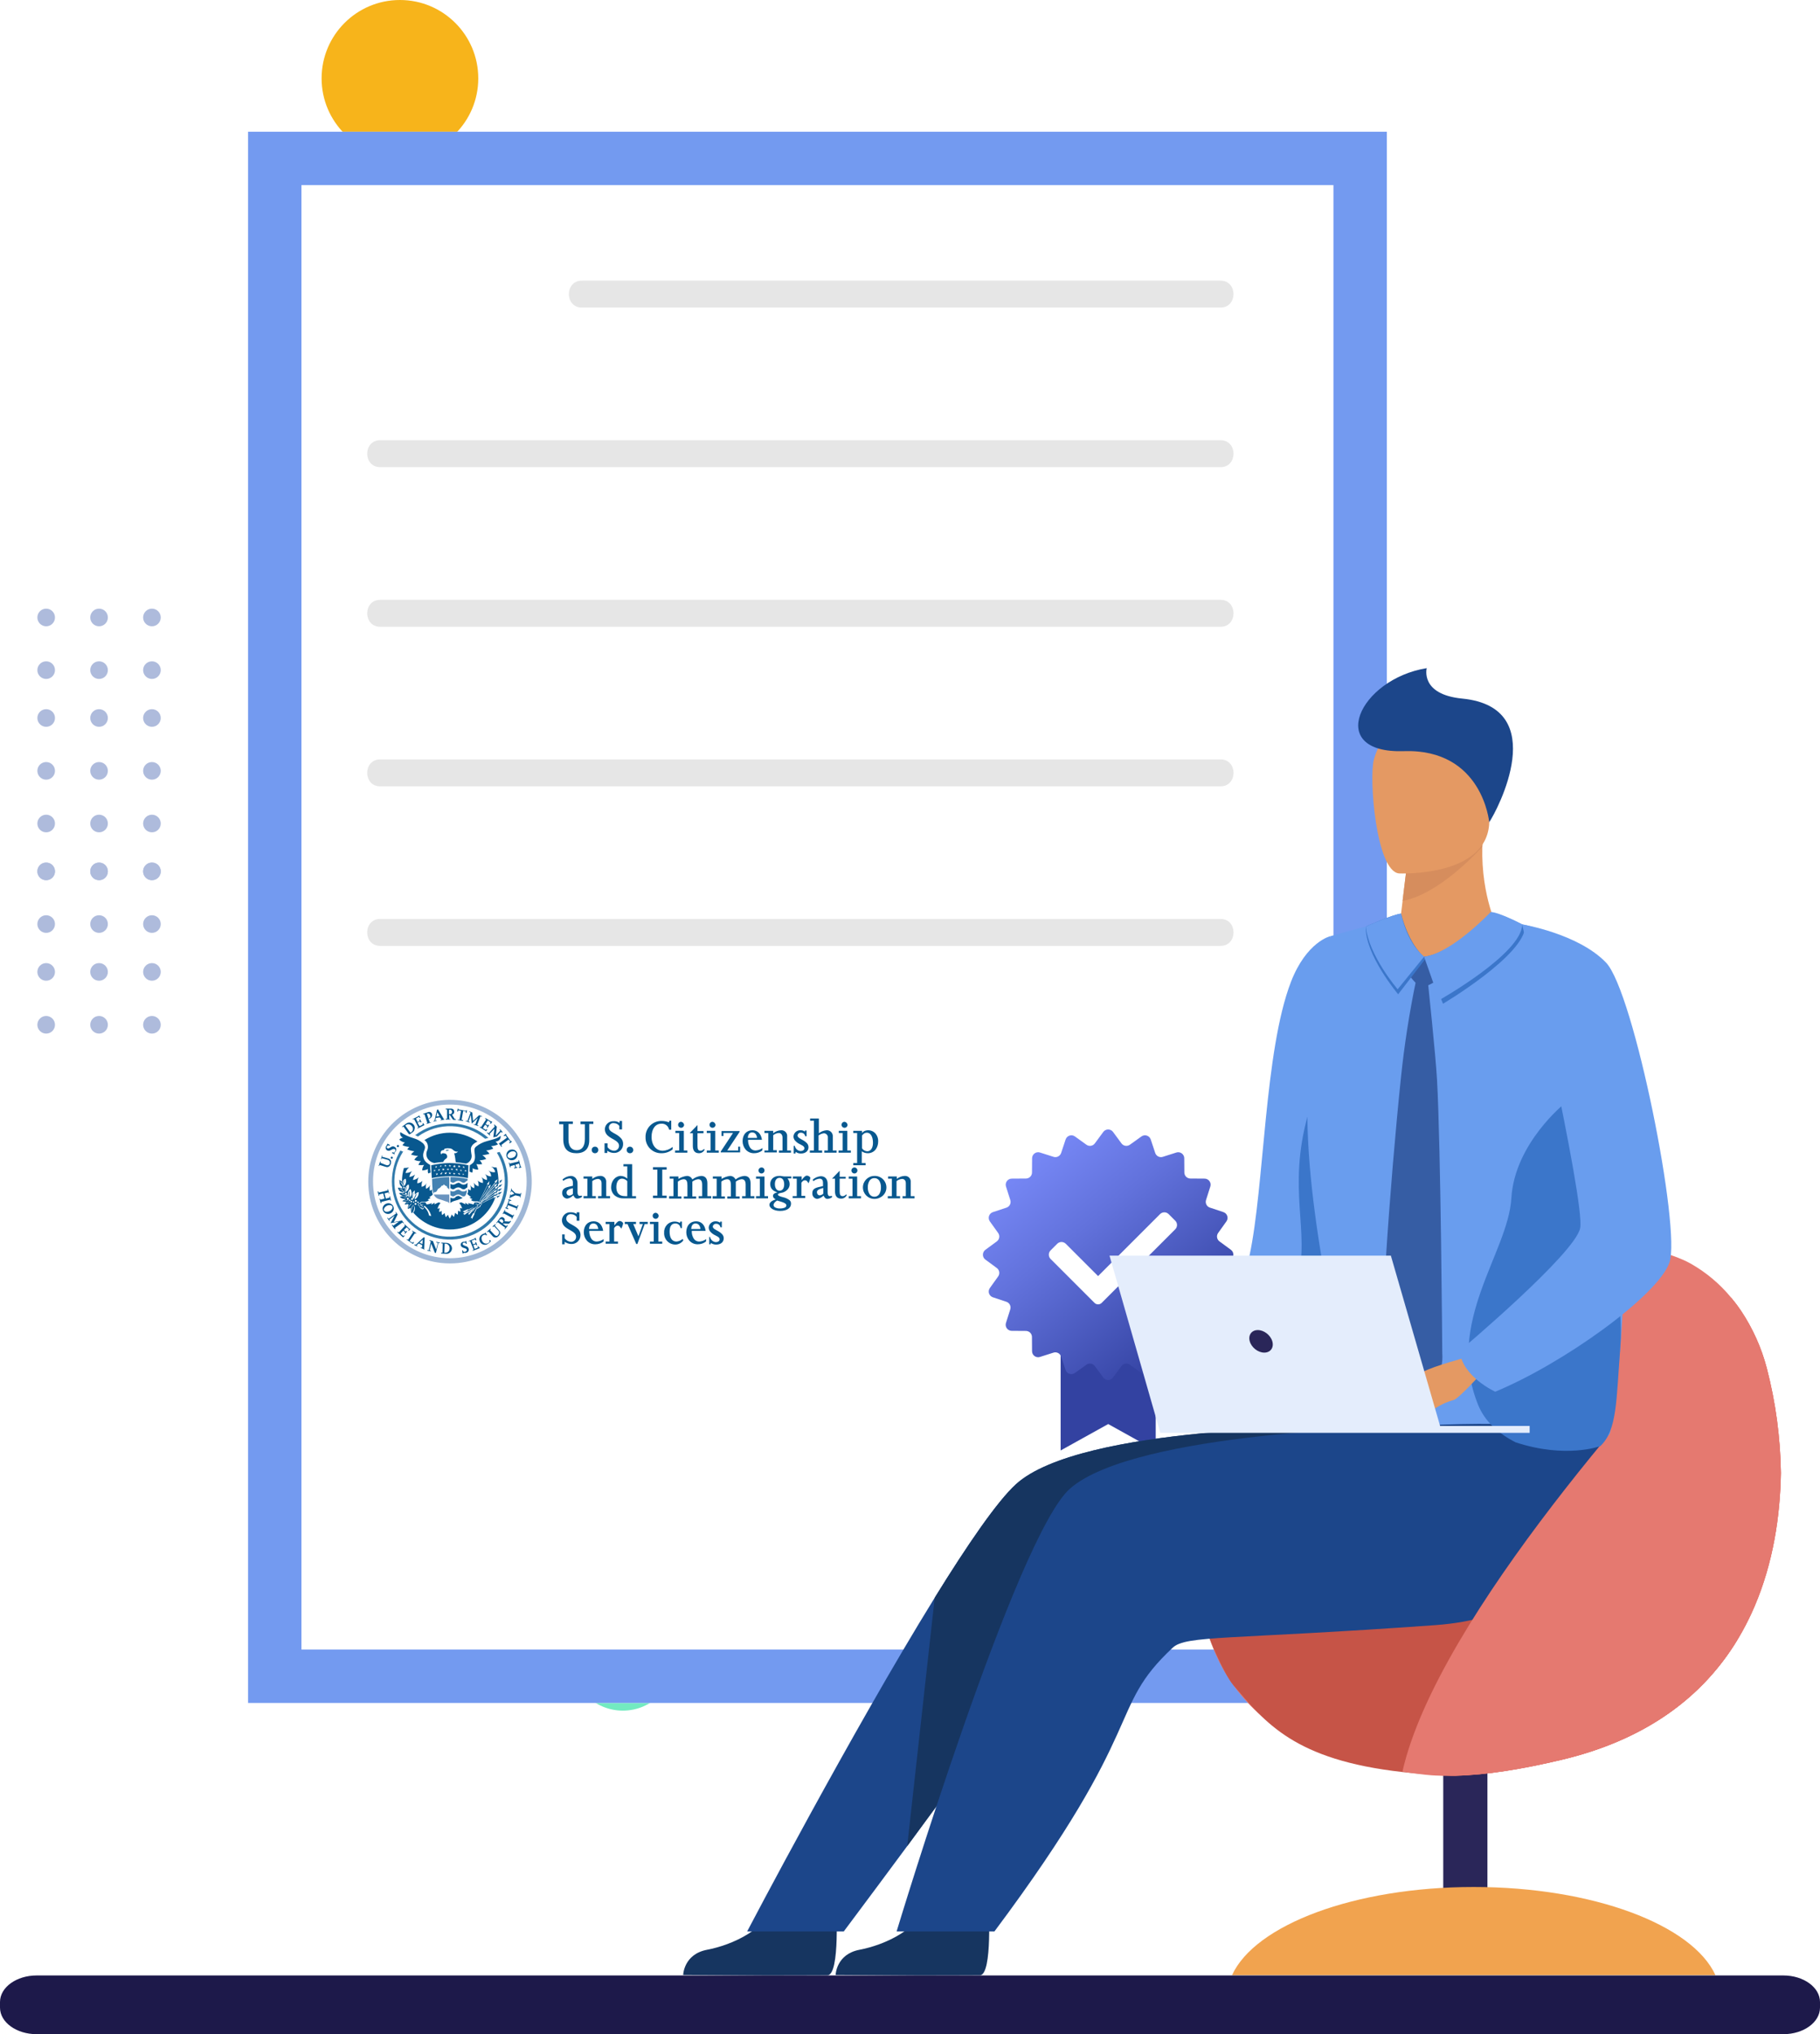 <svg width="341" height="381" viewBox="0 0 341 381" fill="none" xmlns="http://www.w3.org/2000/svg">
<ellipse cx="116.7" cy="310.7" rx="9.7" ry="9.7" fill="#73EAC0"/>
<circle cx="74.933" cy="14.677" r="14.677" fill="#F7B41B"/>
<circle cx="18.561" cy="163.207" r="1.651" transform="rotate(-90 18.561 163.207)" fill="#AEBBDC"/>
<circle cx="18.561" cy="154.243" r="1.651" transform="rotate(-90 18.561 154.243)" fill="#AEBBDC"/>
<circle cx="18.561" cy="144.381" r="1.651" transform="rotate(-90 18.561 144.381)" fill="#AEBBDC"/>
<circle cx="18.561" cy="134.479" r="1.651" transform="rotate(-90 18.561 134.479)" fill="#AEBBDC"/>
<circle cx="18.561" cy="125.515" r="1.651" transform="rotate(-90 18.561 125.515)" fill="#AEBBDC"/>
<circle cx="18.561" cy="115.652" r="1.651" transform="rotate(-90 18.561 115.652)" fill="#AEBBDC"/>
<circle cx="8.651" cy="163.207" r="1.651" transform="rotate(-90 8.651 163.207)" fill="#AEBBDC"/>
<circle cx="8.651" cy="154.243" r="1.651" transform="rotate(-90 8.651 154.243)" fill="#AEBBDC"/>
<circle cx="8.651" cy="144.381" r="1.651" transform="rotate(-90 8.651 144.381)" fill="#AEBBDC"/>
<circle cx="8.651" cy="134.479" r="1.651" transform="rotate(-90 8.651 134.479)" fill="#AEBBDC"/>
<circle cx="8.651" cy="125.515" r="1.651" transform="rotate(-90 8.651 125.515)" fill="#AEBBDC"/>
<circle cx="8.651" cy="115.652" r="1.651" transform="rotate(-90 8.651 115.652)" fill="#AEBBDC"/>
<circle cx="28.468" cy="163.207" r="1.651" transform="rotate(-90 28.468 163.207)" fill="#AEBBDC"/>
<circle cx="28.468" cy="154.243" r="1.651" transform="rotate(-90 28.468 154.243)" fill="#AEBBDC"/>
<circle cx="28.468" cy="144.381" r="1.651" transform="rotate(-90 28.468 144.381)" fill="#AEBBDC"/>
<circle cx="28.468" cy="134.479" r="1.651" transform="rotate(-90 28.468 134.479)" fill="#AEBBDC"/>
<circle cx="28.468" cy="125.515" r="1.651" transform="rotate(-90 28.468 125.515)" fill="#AEBBDC"/>
<circle cx="28.468" cy="115.652" r="1.651" transform="rotate(-90 28.468 115.652)" fill="#AEBBDC"/>
<circle cx="18.561" cy="191.942" r="1.651" transform="rotate(-90 18.561 191.942)" fill="#AEBBDC"/>
<circle cx="18.561" cy="182.038" r="1.651" transform="rotate(-90 18.561 182.038)" fill="#AEBBDC"/>
<circle cx="18.561" cy="173.074" r="1.651" transform="rotate(-90 18.561 173.074)" fill="#AEBBDC"/>
<circle cx="18.561" cy="163.211" r="1.651" transform="rotate(-90 18.561 163.211)" fill="#AEBBDC"/>
<circle cx="8.651" cy="191.942" r="1.651" transform="rotate(-90 8.651 191.942)" fill="#AEBBDC"/>
<circle cx="8.651" cy="182.039" r="1.651" transform="rotate(-90 8.651 182.039)" fill="#AEBBDC"/>
<circle cx="8.651" cy="173.074" r="1.651" transform="rotate(-90 8.651 173.074)" fill="#AEBBDC"/>
<circle cx="8.651" cy="163.212" r="1.651" transform="rotate(-90 8.651 163.212)" fill="#AEBBDC"/>
<circle cx="28.468" cy="191.942" r="1.651" transform="rotate(-90 28.468 191.942)" fill="#AEBBDC"/>
<circle cx="28.468" cy="182.038" r="1.651" transform="rotate(-90 28.468 182.038)" fill="#AEBBDC"/>
<circle cx="28.468" cy="173.074" r="1.651" transform="rotate(-90 28.468 173.074)" fill="#AEBBDC"/>
<circle cx="28.468" cy="163.211" r="1.651" transform="rotate(-90 28.468 163.211)" fill="#AEBBDC"/>
<g filter="url(#filter0_d_2686_6828)">
<path d="M259.838 14.672H46.478V308.962H259.838V14.672Z" fill="white"/>
<path d="M51.478 303.962V19.672H254.838V303.962H51.478Z" stroke="#739AF0" stroke-width="10"/>
</g>
<path d="M104.77 210.056H107.33V210.517H106.511V213.436C106.511 214.819 107.177 215.433 108.047 215.433C108.867 215.433 109.584 214.921 109.584 213.333V210.568H108.764V210.056H111.171V210.517H110.403V213.59C110.403 215.177 109.533 215.997 107.996 215.997C106.562 215.997 105.538 215.331 105.538 213.385V210.568H104.77V210.056Z" fill="#08588F"/>
<path d="M112.095 215.384C112.101 215.549 112.039 215.709 111.922 215.825C111.805 215.942 111.645 216.005 111.48 215.998C111.315 216.005 111.155 215.942 111.038 215.825C110.922 215.709 110.859 215.549 110.866 215.384C110.859 215.219 110.922 215.059 111.038 214.942C111.155 214.825 111.315 214.762 111.48 214.769C111.645 214.762 111.805 214.825 111.922 214.942C112.039 215.059 112.101 215.219 112.095 215.384Z" fill="#08588F"/>
<path d="M113.321 214.151H113.833V214.868C114.105 215.256 114.538 215.501 115.011 215.534C115.263 215.546 115.51 215.454 115.693 215.28C115.877 215.106 115.982 214.865 115.984 214.612C115.984 213.639 114.652 213.434 113.833 212.666C113.509 212.36 113.324 211.934 113.321 211.488C113.34 211.073 113.523 210.683 113.831 210.404C114.139 210.126 114.545 209.981 114.96 210.003C115.36 209.97 115.758 210.079 116.086 210.31V209.952H116.547V211.539H116.035V210.874C115.788 210.558 115.412 210.37 115.011 210.361C114.776 210.328 114.538 210.4 114.361 210.558C114.183 210.716 114.084 210.943 114.089 211.181C114.089 212.103 115.421 212.205 116.24 213.076C116.572 213.376 116.759 213.806 116.752 214.254C116.763 214.714 116.581 215.158 116.25 215.479C115.92 215.8 115.471 215.968 115.011 215.944C114.569 215.933 114.141 215.791 113.782 215.534V215.944H113.27V214.151H113.321Z" fill="#08588F"/>
<path d="M118.65 215.384C118.656 215.549 118.593 215.709 118.477 215.825C118.36 215.942 118.2 216.005 118.035 215.998C117.87 216.005 117.71 215.942 117.593 215.825C117.476 215.709 117.414 215.549 117.42 215.384C117.414 215.219 117.476 215.059 117.593 214.942C117.71 214.825 117.87 214.762 118.035 214.769C118.373 214.773 118.645 215.046 118.65 215.384Z" fill="#08588F"/>
<path d="M108.154 224.501C107.835 224.501 107.634 224.328 107.437 223.886L107.249 224.019C106.975 224.276 106.63 224.444 106.259 224.501C105.994 224.481 105.747 224.357 105.574 224.155C105.401 223.953 105.316 223.69 105.337 223.425C105.337 222.81 105.645 222.503 106.464 222.298L107.335 222.093V221.53C107.335 220.978 107.117 220.711 106.669 220.711C106.257 220.754 105.866 220.914 105.542 221.172L105.389 220.915C105.812 220.528 106.353 220.293 106.925 220.25C107.276 220.238 107.615 220.381 107.853 220.64C108.096 220.932 108.222 221.304 108.205 221.684V223.323C108.205 223.732 108.363 223.988 108.615 223.988C108.636 223.988 108.693 223.98 108.759 223.969C108.847 223.953 108.936 223.943 109.025 223.937V224.193C108.77 224.377 108.468 224.484 108.154 224.501ZM107.335 222.554C106.52 222.708 106.157 222.96 106.157 223.374C106.147 223.517 106.196 223.658 106.293 223.765C106.389 223.871 106.525 223.933 106.669 223.937C106.92 223.915 107.155 223.806 107.335 223.63V222.554Z" fill="#08588F"/>
<path d="M109.332 224.035H110.049V220.757H109.332V220.347H110.971V220.808C111.389 220.46 111.912 220.262 112.456 220.245C112.77 220.224 113.077 220.344 113.294 220.571C113.512 220.798 113.617 221.11 113.583 221.423V224.035H114.3V224.445H112.046V224.035H112.712V221.628C112.712 221.064 112.405 220.808 111.995 220.808C111.62 220.839 111.264 220.982 110.971 221.218V224.035H111.637V224.445H109.332V224.035Z" fill="#08588F"/>
<path d="M119.166 224.447H116.81C116.201 224.472 115.605 224.269 115.139 223.877C114.716 223.483 114.485 222.925 114.505 222.347C114.505 221.19 115.309 220.247 116.298 220.247C116.757 220.258 117.196 220.44 117.527 220.759V218.455H116.81V218.045H118.449V224.037H119.166V224.447ZM116.554 220.759C115.888 220.759 115.478 221.368 115.478 222.347C115.478 223.469 116.03 224.037 117.117 224.037H117.527V221.22C117.275 220.946 116.926 220.781 116.554 220.759Z" fill="#08588F"/>
<path d="M122.342 223.938H123.161V219.072H122.342V218.611H124.903V219.072H124.083V223.938H124.903V224.399H122.342V223.938Z" fill="#08588F"/>
<path d="M125.468 224.04H126.185V220.762H125.468V220.352H127.107V220.813C127.586 220.506 128.129 220.314 128.694 220.25C129.141 220.235 129.55 220.501 129.719 220.915C130.189 220.539 130.758 220.308 131.357 220.25C132.126 220.25 132.535 220.711 132.535 221.632V224.04H133.252V224.449H130.896V224.04H131.562V221.888C131.562 221.171 131.306 220.864 130.794 220.864C130.4 220.915 130.027 221.075 129.719 221.325V224.091H130.436V224.5H128.131V224.091H128.797V222.042C128.797 221.376 128.694 220.864 128.08 220.864C127.681 220.9 127.305 221.062 127.004 221.325V224.091H127.67V224.5H125.365V224.04H125.468Z" fill="#08588F"/>
<path d="M133.561 224.039H134.278V220.761H133.561V220.351H135.2V220.812C135.679 220.506 136.222 220.313 136.788 220.249C137.231 220.249 137.632 220.51 137.812 220.915C138.282 220.539 138.852 220.308 139.451 220.249C140.219 220.249 140.629 220.71 140.629 221.632V224.039H141.346V224.449H139.041V224.039H139.707V221.888C139.707 221.171 139.451 220.864 138.939 220.864C138.544 220.914 138.172 221.074 137.863 221.325V224.09H138.58V224.5H136.275V224.09H136.941V222.042C136.941 221.376 136.839 220.864 136.224 220.864C135.826 220.9 135.45 221.061 135.149 221.325V224.09H135.814V224.5H133.51V224.039H133.561Z" fill="#08588F"/>
<path d="M143.904 224.453H141.65V224.043H142.367V220.765H141.65V220.356H143.238V224.043H143.904V224.453ZM142.675 219.792C142.365 219.788 142.115 219.538 142.111 219.229C142.115 218.92 142.365 218.67 142.675 218.666C142.826 218.659 142.974 218.716 143.081 218.823C143.188 218.93 143.245 219.078 143.238 219.229C143.234 219.538 142.984 219.788 142.675 219.792Z" fill="#08588F"/>
<path d="M146.158 226.805C144.924 226.805 144.16 226.22 144.16 225.678C144.16 225.242 144.557 224.898 145.338 224.654C144.984 224.449 144.826 224.244 144.826 223.988C144.826 223.696 145.075 223.466 145.492 223.373L145.645 223.322C144.762 223.062 144.314 222.545 144.314 221.786C144.3 221.365 144.468 220.959 144.775 220.672C145.117 220.381 145.556 220.23 146.004 220.249C146.193 220.236 146.383 220.253 146.567 220.3C146.628 220.303 146.688 220.312 146.747 220.326C146.805 220.34 146.865 220.348 146.926 220.352H148.257V220.71H147.54C147.793 220.993 147.938 221.355 147.95 221.734C147.971 222.135 147.822 222.525 147.54 222.81C147.218 223.157 146.782 223.379 146.311 223.434C146.125 223.449 145.947 223.516 145.799 223.629C145.748 223.629 145.748 223.681 145.748 223.732C145.748 223.965 146.158 224.082 146.635 224.217C147.113 224.308 147.564 224.511 147.95 224.807C148.13 224.98 148.224 225.224 148.206 225.473C148.206 226.282 147.402 226.805 146.158 226.805ZM145.594 224.858C145.149 225.156 144.98 225.362 144.928 225.678C144.935 225.887 145.059 226.075 145.249 226.162C145.515 226.294 145.81 226.356 146.106 226.344C146.421 226.357 146.735 226.304 147.028 226.19C147.201 226.124 147.32 225.965 147.336 225.78C147.336 225.429 146.945 225.222 145.594 224.858ZM146.055 220.608C145.51 220.608 145.184 221.048 145.184 221.786C145.184 222.532 145.526 223.015 146.055 223.015C146.601 223.015 146.926 222.574 146.926 221.837C146.926 221.056 146.608 220.608 146.055 220.608Z" fill="#08588F"/>
<path d="M148.565 224.036H149.282V220.758H148.565V220.348H150.204V221.014C150.665 220.4 150.921 220.195 151.177 220.195C151.458 220.196 151.715 220.354 151.843 220.605C151.762 220.958 151.642 221.302 151.484 221.629C151.228 221.219 151.126 221.065 150.818 221.065C150.562 221.065 150.357 221.219 150.153 221.526V223.985H150.87V224.394H148.514V224.036H148.565Z" fill="#08588F"/>
<path d="M155.017 224.554C154.727 224.554 154.519 224.375 154.3 223.939C153.982 224.262 153.57 224.477 153.122 224.554C152.857 224.535 152.61 224.41 152.437 224.208C152.264 224.006 152.179 223.743 152.201 223.478C152.201 222.864 152.508 222.556 153.327 222.351L154.198 222.146V221.583C154.198 221.009 153.999 220.764 153.532 220.764C153.12 220.807 152.729 220.967 152.405 221.225L152.252 220.969C152.675 220.581 153.216 220.346 153.788 220.303C154.59 220.303 155.069 220.839 155.069 221.737V223.376C155.069 223.785 155.226 224.041 155.478 224.041C155.499 224.041 155.556 224.033 155.622 224.023C155.71 224.007 155.799 223.996 155.888 223.99V224.246C155.633 224.43 155.331 224.537 155.017 224.554ZM154.249 222.505C153.383 222.71 153.02 222.961 153.071 223.324C153.068 223.472 153.121 223.615 153.218 223.726C153.311 223.83 153.444 223.889 153.583 223.888C153.834 223.866 154.07 223.757 154.249 223.581V222.505Z" fill="#08588F"/>
<path d="M155.887 220.763L157.321 219.277V220.404H158.447V220.763H157.321V223.118C157.321 223.784 157.474 224.04 157.884 224.04C158.294 224.04 158.447 223.733 158.55 223.733C158.605 223.737 158.649 223.781 158.652 223.836C158.463 224.256 158.038 224.52 157.577 224.501C156.86 224.501 156.45 224.04 156.45 223.17V220.763H155.887Z" fill="#08588F"/>
<path d="M161.314 224.452H159.01V224.043H159.727V220.765H159.01V220.355H160.597V224.043H161.314V224.452ZM160.085 219.792C159.776 219.788 159.526 219.538 159.522 219.228C159.526 218.919 159.776 218.669 160.085 218.665C160.395 218.669 160.645 218.919 160.649 219.228C160.645 219.538 160.395 219.788 160.085 219.792Z" fill="#08588F"/>
<path d="M163.827 224.553C162.639 224.553 161.676 223.59 161.676 222.402C161.676 221.214 162.639 220.251 163.827 220.251C164.414 220.225 164.988 220.439 165.413 220.845C165.839 221.252 166.08 221.814 166.08 222.402C166.083 222.985 165.841 223.542 165.415 223.939C164.983 224.338 164.415 224.558 163.827 224.553ZM163.827 220.661C163.466 220.653 163.126 220.829 162.924 221.128C162.689 221.51 162.575 221.954 162.598 222.402C162.576 222.85 162.69 223.294 162.924 223.676C163.126 223.975 163.466 224.151 163.827 224.144C164.188 224.152 164.528 223.976 164.73 223.677C164.965 223.294 165.078 222.85 165.056 222.402C165.078 221.954 164.964 221.51 164.729 221.128C164.527 220.829 164.187 220.653 163.827 220.661Z" fill="#08588F"/>
<path d="M166.387 224.039H167.104V220.761H166.387V220.351H168.026V220.812C168.445 220.464 168.967 220.266 169.511 220.249C169.825 220.228 170.132 220.348 170.349 220.575C170.567 220.802 170.672 221.114 170.638 221.427V224.039H171.355V224.449H169.102V224.039H169.716V221.632C169.716 221.068 169.409 220.812 168.999 220.812C168.624 220.843 168.268 220.986 167.975 221.222V224.039H168.641V224.449H166.336V224.039H166.387Z" fill="#08588F"/>
<path d="M126.022 215.279C125.428 215.757 124.685 216.011 123.922 215.996C123.13 216.013 122.364 215.706 121.803 215.145C121.243 214.584 120.935 213.819 120.952 213.026C120.917 212.21 121.222 211.415 121.795 210.833C122.368 210.25 123.157 209.931 123.974 209.953C124.446 209.954 124.915 210.041 125.357 210.209L125.408 209.902H125.766V211.592H125.357C125.242 210.902 124.62 210.413 123.922 210.465C122.796 210.465 122.079 211.438 122.079 212.924C122.079 214.511 122.949 215.536 124.179 215.536C124.855 215.502 125.502 215.251 126.022 214.819V215.279Z" fill="#08588F"/>
<path d="M128.791 215.897H126.486V215.487H127.255V212.209H126.538V211.799H128.125V215.487H128.791V215.897ZM127.613 211.236C127.304 211.232 127.054 210.982 127.05 210.673C127.054 210.363 127.304 210.114 127.613 210.109C127.907 210.148 128.138 210.379 128.176 210.673C128.172 210.982 127.922 211.232 127.613 211.236Z" fill="#08588F"/>
<path d="M129.25 212.203L130.684 210.718V211.845H131.811V212.254H130.684V214.61C130.684 215.276 130.838 215.532 131.247 215.532C131.657 215.532 131.811 215.225 131.913 215.225C131.964 215.225 132.016 215.327 132.016 215.327C131.827 215.748 131.401 216.011 130.94 215.993C130.223 215.993 129.813 215.532 129.813 214.661V212.254H129.25V212.203Z" fill="#08588F"/>
<path d="M134.677 215.897H132.424V215.487H133.141V212.209H132.424V211.799H134.012V215.487H134.677V215.897ZM133.499 211.236C133.19 211.232 132.94 210.982 132.936 210.673C132.94 210.363 133.19 210.114 133.499 210.109C133.793 210.148 134.024 210.379 134.063 210.673C134.059 210.982 133.809 211.232 133.499 211.236Z" fill="#08588F"/>
<path d="M135.189 211.847H138.569V212L136.264 215.483H138.313V214.766H138.671V215.841H135.035V215.688L137.34 212.205H135.547V212.769H135.189V211.847Z" fill="#08588F"/>
<path d="M141.286 215.997C140.676 216.013 140.091 215.755 139.692 215.293C139.329 214.859 139.132 214.31 139.135 213.744C139.135 212.499 139.859 211.695 140.979 211.695C141.949 211.695 142.599 212.349 142.764 213.488H140.159C140.137 213.999 140.268 214.505 140.536 214.941C140.756 215.283 141.135 215.488 141.542 215.485C142.021 215.465 142.484 215.305 142.874 215.024L142.822 215.485C142.382 215.823 141.841 216.003 141.286 215.997ZM140.927 212.105C140.429 212.105 140.159 212.44 140.108 213.129H141.849C141.747 212.45 141.435 212.105 140.927 212.105Z" fill="#08588F"/>
<path d="M143.232 215.485H143.949V212.207H143.232V211.798H144.871V212.259C145.29 211.911 145.813 211.712 146.357 211.695C146.67 211.675 146.977 211.794 147.195 212.021C147.412 212.249 147.518 212.56 147.483 212.873V215.485H148.2V215.895H145.947V215.485H146.613V213.078C146.613 212.515 146.305 212.207 145.896 212.207C145.521 212.238 145.164 212.381 144.871 212.617V215.434H145.537V215.844H143.232V215.485Z" fill="#08588F"/>
<path d="M148.713 214.614H148.918C149.011 215.147 149.454 215.548 149.994 215.587C150.403 215.587 150.711 215.382 150.711 215.075C150.711 214.461 149.738 214.461 149.072 213.744C148.826 213.519 148.678 213.206 148.662 212.873C148.708 212.182 149.302 211.656 149.994 211.695C150.288 211.684 150.577 211.775 150.813 211.951V211.746H151.12V212.822H150.864C150.807 212.42 150.45 212.129 150.045 212.156C149.736 212.134 149.464 212.36 149.43 212.668C149.43 213.231 150.455 213.385 151.12 214.051C151.352 214.26 151.482 214.558 151.479 214.87C151.479 215.587 150.916 216.048 150.096 216.048C149.73 216.067 149.368 215.958 149.072 215.741L149.021 216.048H148.713V214.614Z" fill="#08588F"/>
<path d="M151.784 215.483H152.501V209.901H151.784V209.491H153.423V212.257C153.849 211.922 154.367 211.726 154.908 211.693C155.227 211.685 155.535 211.816 155.751 212.052C155.967 212.287 156.07 212.605 156.035 212.923V215.483H156.752V215.893H154.447V215.483H155.113V213.128C155.139 212.916 155.077 212.703 154.941 212.538C154.806 212.374 154.608 212.272 154.396 212.257C154.023 212.297 153.669 212.438 153.371 212.667V215.483H154.037V215.893H151.732V215.483H151.784Z" fill="#08588F"/>
<path d="M159.414 215.897H157.109V215.487H157.878V212.209H157.161V211.799H158.748V215.487H159.414V215.897ZM158.236 211.236C157.927 211.232 157.677 210.982 157.673 210.673C157.677 210.363 157.927 210.114 158.236 210.109C158.53 210.148 158.761 210.379 158.799 210.673C158.795 210.982 158.546 211.232 158.236 211.236Z" fill="#08588F"/>
<path d="M162.18 218.251H159.875V217.841H160.592V212.207H159.875V211.798H161.514V212.207C161.661 212.022 161.856 211.88 162.077 211.798C162.275 211.73 162.483 211.696 162.692 211.695C163.149 211.698 163.588 211.874 163.921 212.188C164.341 212.614 164.564 213.197 164.536 213.795C164.544 214.318 164.389 214.83 164.094 215.261C163.729 215.749 163.147 216.025 162.538 215.997C162.152 215.989 161.777 215.864 161.463 215.639V217.841H162.18V218.251ZM162.436 212.156C162.068 212.156 161.861 212.271 161.514 212.668V215.076C161.728 215.41 162.09 215.62 162.487 215.639C163.14 215.639 163.563 215.016 163.563 214.051C163.563 212.9 163.121 212.156 162.436 212.156Z" fill="#08588F"/>
<path d="M105.332 231.206H105.793V231.923C106.066 232.311 106.498 232.555 106.971 232.589C107.224 232.6 107.47 232.508 107.654 232.335C107.837 232.161 107.942 231.92 107.944 231.667C107.944 230.694 106.613 230.489 105.793 229.721C105.469 229.414 105.284 228.989 105.281 228.543C105.3 228.128 105.484 227.738 105.792 227.459C106.099 227.18 106.505 227.035 106.92 227.057C107.317 227.049 107.709 227.156 108.047 227.365V227.057H108.559V228.645H108.047V227.928C107.8 227.612 107.424 227.424 107.023 227.416C106.787 227.383 106.55 227.455 106.372 227.613C106.195 227.77 106.096 227.998 106.101 228.235C106.101 229.157 107.432 229.311 108.252 230.13C108.584 230.431 108.771 230.86 108.764 231.308C108.774 231.769 108.593 232.213 108.262 232.533C107.932 232.854 107.482 233.023 107.023 232.998C106.581 232.988 106.153 232.845 105.793 232.589V233.05H105.332V231.206Z" fill="#08588F"/>
<path d="M111.532 233.053C110.922 233.068 110.337 232.81 109.938 232.348C109.575 231.914 109.378 231.365 109.381 230.799C109.381 229.555 110.105 228.75 111.225 228.75C112.195 228.75 112.845 229.404 113.01 230.543H110.405C110.383 231.054 110.514 231.561 110.782 231.997C111.002 232.338 111.382 232.544 111.788 232.54C112.266 232.514 112.727 232.354 113.12 232.079L113.068 232.54C112.628 232.878 112.087 233.058 111.532 233.053ZM111.173 229.16C110.675 229.16 110.405 229.495 110.354 230.185H112.095C111.993 229.505 111.681 229.16 111.173 229.16Z" fill="#08588F"/>
<path d="M113.477 232.536H114.194V229.258H113.477V228.848H115.115V229.514C115.576 228.9 115.832 228.695 116.089 228.695C116.37 228.696 116.626 228.854 116.754 229.105C116.698 229.465 116.576 229.812 116.396 230.129C116.14 229.719 116.037 229.565 115.73 229.565C115.474 229.565 115.269 229.719 115.064 230.026V232.536H115.781V232.946H113.477V232.536Z" fill="#08588F"/>
<path d="M117.112 228.85H119.16V229.26H118.648L119.621 231.565L120.441 229.26H119.826V228.85H121.363V229.26H120.799L119.416 232.999H119.212L117.573 229.26H117.061V228.85H117.112Z" fill="#08588F"/>
<path d="M121.771 232.538H122.488V229.26H121.771V228.85H123.359V232.538H124.076V232.947H121.771V232.538Z" fill="#08588F"/>
<path d="M127.816 230.028H127.508C127.471 229.523 127.041 229.139 126.535 229.157C125.87 229.157 125.46 229.618 125.46 230.694C125.46 231.872 125.921 232.537 126.74 232.537C127.156 232.51 127.551 232.348 127.867 232.077C127.969 232.077 128.021 232.23 128.021 232.333C127.656 232.842 127.058 233.131 126.433 233.101C125.866 233.075 125.334 232.821 124.958 232.396C124.582 231.972 124.393 231.413 124.435 230.847C124.405 230.313 124.597 229.79 124.966 229.402C125.334 229.014 125.847 228.796 126.382 228.799C126.74 228.792 127.093 228.88 127.406 229.055L127.457 228.799H127.764V230.028H127.816Z" fill="#08588F"/>
<path d="M130.735 233.053C130.125 233.068 129.54 232.81 129.141 232.348C128.778 231.914 128.581 231.365 128.584 230.799C128.584 229.555 129.308 228.75 130.428 228.75C131.398 228.75 132.048 229.404 132.213 230.543H129.608C129.586 231.054 129.717 231.561 129.985 231.997C130.205 232.338 130.585 232.544 130.991 232.54C131.471 232.52 131.933 232.36 132.323 232.079L132.272 232.54C131.831 232.878 131.29 233.058 130.735 233.053ZM130.325 229.16C129.827 229.16 129.557 229.495 129.506 230.185H131.247C131.145 229.505 130.833 229.16 130.325 229.16Z" fill="#08588F"/>
<path d="M132.834 231.672H133.039C133.132 232.205 133.575 232.606 134.115 232.645C134.525 232.645 134.832 232.44 134.832 232.133C134.832 231.518 133.859 231.518 133.193 230.801C132.947 230.576 132.799 230.263 132.783 229.93C132.829 229.239 133.423 228.714 134.115 228.753C134.407 228.756 134.692 228.845 134.934 229.009V228.804H135.242V229.879H134.985C134.928 229.477 134.571 229.187 134.166 229.213C133.857 229.191 133.585 229.417 133.551 229.726C133.551 230.289 134.627 230.443 135.242 231.108C135.473 231.318 135.603 231.616 135.6 231.928C135.6 232.645 135.037 233.106 134.217 233.106C133.851 233.124 133.489 233.016 133.193 232.799L133.142 233.055H132.886V231.672H132.834Z" fill="#08588F"/>
<path d="M123.41 227.718C123.407 228.028 123.157 228.279 122.847 228.282C122.537 228.279 122.286 228.028 122.283 227.718C122.286 227.408 122.537 227.158 122.847 227.155C123.149 227.175 123.39 227.416 123.41 227.718Z" fill="#08588F"/>
<path d="M84.28 235.663C76.332 235.663 69.889 229.22 69.889 221.271C69.889 213.323 76.332 206.88 84.28 206.88C92.228 206.88 98.672 213.323 98.672 221.271C98.665 229.217 92.225 235.656 84.28 235.663Z" fill="white"/>
<path d="M93.607 215.744C93.453 215.795 93.248 215.846 93.095 215.898C94.078 217.518 94.592 219.38 94.58 221.275C94.582 225.684 91.789 229.611 87.623 231.055C83.457 232.5 78.834 231.145 76.106 227.68C73.378 224.216 73.146 219.403 75.528 215.693C75.352 215.638 75.181 215.569 75.016 215.488C73.99 217.245 73.443 219.241 73.428 221.275C73.412 225.864 76.283 229.967 80.6 231.525C84.916 233.083 89.745 231.759 92.664 228.218C95.582 224.677 95.96 219.683 93.607 215.744Z" fill="#307AAB"/>
<path d="M78.293 212.876C82.099 210.136 87.273 210.304 90.892 213.286L91.507 213.132C89.533 211.375 86.98 210.408 84.337 210.418C81.969 210.41 79.664 211.184 77.781 212.62C77.884 212.672 77.935 212.672 78.037 212.723C78.115 212.785 78.202 212.837 78.293 212.876Z" fill="#307AAB"/>
<path d="M84.283 236.636C76.418 236.619 69.844 230.648 69.073 222.822C68.301 214.995 73.583 207.856 81.293 206.304C89.004 204.752 96.636 209.292 98.952 216.808C101.269 224.324 97.516 232.373 90.271 235.43C88.376 236.23 86.34 236.64 84.283 236.636ZM84.283 206.879C76.335 206.879 69.891 213.323 69.891 221.271C69.891 229.219 76.335 235.662 84.283 235.662C92.231 235.662 98.674 229.219 98.674 221.271C98.665 213.326 92.228 206.888 84.283 206.879Z" fill="#9FB7D6"/>
<path d="M84.181 223.731H81.262C81.313 223.834 81.364 223.885 81.415 223.988C81.622 224.29 81.931 224.508 82.286 224.602C82.798 224.756 83.106 224.858 83.362 224.961L83.669 225.063C83.875 225.089 84.061 225.2 84.181 225.37V223.731Z" fill="#6B94BF"/>
<path d="M84.028 222.602L83.823 222.5L83.721 222.192L83.465 222.09L83.157 221.834L83.004 222.039L82.748 222.09L82.594 222.295L82.389 222.5L82.082 222.653L81.877 223.012L81.775 223.166L81.57 223.319L81.467 223.217L81.365 223.319L81.211 223.575C81.149 223.356 81.097 223.134 81.058 222.91C81.006 222.295 80.955 221.578 80.955 220.81C82.016 220.586 83.097 220.466 84.182 220.451V222.756C84.13 222.756 84.079 222.705 84.028 222.602Z" fill="#4482B2"/>
<path d="M87.253 221.322C87.353 221.224 87.476 221.154 87.611 221.117V220.81C86.55 220.586 85.469 220.466 84.385 220.451V221.322C84.436 221.322 84.436 221.373 84.487 221.373C84.603 221.468 84.747 221.522 84.897 221.527C85.029 221.512 85.153 221.458 85.255 221.373C85.435 221.245 85.649 221.173 85.87 221.168C86.075 221.173 86.273 221.245 86.433 221.373C86.549 221.468 86.693 221.522 86.843 221.527C87.004 221.524 87.154 221.448 87.253 221.322Z" fill="#4482B2"/>
<path d="M84.385 223.012V223.882C84.436 223.882 84.436 223.933 84.487 223.933C84.603 224.028 84.747 224.082 84.897 224.087C85.029 224.072 85.153 224.018 85.255 223.933C85.435 223.805 85.649 223.733 85.87 223.729C86.075 223.733 86.273 223.805 86.433 223.933C86.549 224.028 86.693 224.082 86.843 224.087C86.954 224.085 87.061 224.049 87.15 223.985C87.365 223.688 87.474 223.327 87.458 222.96V222.909C87.289 223.064 87.072 223.154 86.843 223.165C86.621 223.169 86.404 223.097 86.228 222.96C86.124 222.879 86.001 222.826 85.87 222.807C85.71 222.835 85.554 222.886 85.409 222.96C85.249 223.089 85.051 223.161 84.846 223.165C84.68 223.161 84.519 223.108 84.385 223.012Z" fill="#4482B2"/>
<path d="M83.412 215.433C83.459 215.46 83.512 215.478 83.566 215.484L83.617 215.535L83.668 215.587C83.758 215.566 83.845 215.532 83.924 215.484C84.008 215.445 84.093 215.411 84.18 215.382C83.719 215.33 83.668 215.484 83.412 215.433Z" fill="#08588F"/>
<path d="M75.984 223.318C76.082 222.902 76.202 222.492 76.342 222.088C76.094 222.449 75.968 222.88 75.984 223.318Z" fill="#08588F"/>
<path d="M80.594 218.196C80.378 218.078 80.172 217.94 79.979 217.786C79.383 217.333 79.137 216.554 79.365 215.84C79.467 215.431 79.672 215.174 79.621 214.765C79.555 214.506 79.412 214.274 79.211 214.099C78.703 213.671 78.109 213.357 77.47 213.177C76.6 212.923 75.772 212.544 75.011 212.05C74.876 212.474 75.103 212.929 75.524 213.075C75.254 213.119 75.004 213.244 74.807 213.433C75.091 213.737 75.47 213.936 75.882 213.996C75.677 214.113 75.515 214.293 75.421 214.509C75.826 214.689 76.26 214.793 76.702 214.816C76.551 214.956 76.414 215.111 76.292 215.277C76.719 215.453 77.166 215.573 77.624 215.635C77.382 215.8 77.174 216.008 77.009 216.25C77.439 216.394 77.887 216.48 78.341 216.506C78.053 216.691 77.808 216.936 77.624 217.223C78.003 217.415 78.427 217.504 78.853 217.479C78.653 217.685 78.496 217.929 78.392 218.196C78.748 218.248 79.111 218.248 79.467 218.196C79.237 218.488 79.11 218.849 79.109 219.22C79.481 219.209 79.847 219.122 80.184 218.964C80.124 219.237 80.142 219.521 80.236 219.784C80.383 219.717 80.538 219.666 80.696 219.63C80.618 219.156 80.584 218.676 80.594 218.196Z" fill="#08588F"/>
<path d="M93.807 212.719C93.193 213.282 92.22 213.436 91.195 213.743C90.487 213.931 89.824 214.262 89.249 214.716C88.994 214.884 88.856 215.181 88.891 215.484C88.891 215.945 88.993 216.099 88.993 216.714C89.001 217.079 88.893 217.437 88.686 217.738C88.49 217.94 88.266 218.112 88.02 218.25C88.02 218.609 87.969 219.018 87.969 219.428C88.13 219.518 88.302 219.587 88.481 219.633C88.574 219.37 88.592 219.086 88.532 218.813C88.859 219 89.232 219.089 89.608 219.069C89.558 218.707 89.436 218.359 89.249 218.045C89.606 218.097 89.968 218.097 90.325 218.045C90.24 217.768 90.081 217.52 89.864 217.328C90.284 217.308 90.699 217.222 91.093 217.072C90.908 216.785 90.663 216.54 90.376 216.355C90.829 216.329 91.277 216.243 91.707 216.099C91.543 215.857 91.334 215.649 91.093 215.484C91.555 215.447 92.006 215.325 92.424 215.126C92.316 214.949 92.177 214.793 92.015 214.665C92.458 214.648 92.893 214.543 93.295 214.358C93.185 214.152 93.027 213.977 92.834 213.845C93.807 213.641 93.807 213.128 93.807 212.719Z" fill="#08588F"/>
<path d="M89.453 213.795C87.935 212.737 86.131 212.165 84.281 212.156C82.594 212.158 80.943 212.638 79.518 213.539C79.83 213.736 80.051 214.049 80.132 214.41C80.219 214.77 80.183 215.148 80.03 215.485C79.807 215.983 79.845 216.558 80.132 217.022C80.418 217.446 80.859 217.741 81.361 217.841C81.921 217.742 82.485 217.673 83.051 217.636C83.147 217.379 83.327 217.162 83.564 217.022C83.676 216.957 83.756 216.848 83.785 216.722C83.814 216.596 83.79 216.463 83.717 216.356C83.666 216.194 83.527 216.075 83.359 216.049C83.205 215.997 82.693 215.895 82.693 216.253C82.576 216.11 82.538 215.918 82.591 215.741C82.642 215.434 83.154 215.383 83.256 215.383C83.154 215.28 83.205 215.178 83.41 215.127C83.643 215.061 83.887 215.043 84.127 215.076C84.44 215.064 84.742 215.196 84.946 215.434C85.254 215.69 85.612 215.793 85.817 215.639C85.68 215.9 85.391 216.044 85.1 215.997C85.193 216.333 85.261 216.676 85.305 217.022C85.318 217.246 85.352 217.469 85.407 217.688C86.043 217.741 86.675 217.826 87.302 217.944C87.583 217.867 87.833 217.706 88.019 217.483C88.329 217.114 88.443 216.619 88.327 216.151C88.265 215.813 88.23 215.47 88.224 215.127C88.327 214.512 88.788 214.154 89.453 213.795Z" fill="#08588F"/>
<path d="M87.255 222.601C87.357 222.55 87.408 222.448 87.562 222.397C87.562 222.14 87.613 221.833 87.613 221.526C87.562 221.526 87.562 221.577 87.511 221.628C87.342 221.783 87.125 221.874 86.896 221.884C86.674 221.888 86.457 221.816 86.282 221.68C86.177 221.598 86.054 221.545 85.923 221.526C85.763 221.554 85.607 221.606 85.462 221.68C85.302 221.808 85.104 221.88 84.899 221.884C84.716 221.889 84.537 221.835 84.387 221.731V222.55C84.438 222.55 84.438 222.601 84.489 222.601C84.605 222.696 84.749 222.75 84.899 222.755C85.031 222.74 85.155 222.686 85.257 222.601C85.437 222.473 85.651 222.401 85.872 222.397C86.077 222.401 86.275 222.473 86.435 222.601C86.551 222.696 86.695 222.75 86.845 222.755C86.998 222.769 87.149 222.712 87.255 222.601Z" fill="#08588F"/>
<path d="M84.899 224.446C84.716 224.45 84.537 224.397 84.387 224.293V225.317C84.535 225.181 84.709 225.076 84.899 225.01L85.206 224.907C85.575 224.82 85.934 224.7 86.282 224.549C86.432 224.512 86.572 224.442 86.691 224.344C86.526 224.307 86.369 224.238 86.231 224.139C86.126 224.058 86.003 224.005 85.872 223.985C85.712 224.013 85.556 224.065 85.411 224.139C85.313 224.331 85.114 224.45 84.899 224.446Z" fill="#08588F"/>
<path d="M80.901 220.659V220.62C80.85 219.778 80.799 218.908 80.799 218.252C81.941 217.986 83.109 217.848 84.281 217.842C85.454 217.848 86.622 217.986 87.764 218.252C87.764 218.924 87.719 219.686 87.671 220.496L87.662 220.659C86.549 220.43 85.417 220.31 84.281 220.301C83.146 220.31 82.014 220.43 80.901 220.659ZM86.791 219.993L86.894 220.147L86.842 219.993L87.047 219.942H86.842V219.737L86.791 219.891L86.586 219.84L86.74 219.942L86.637 220.096L86.791 219.993ZM81.618 219.84L81.772 219.942L81.721 220.147L81.874 219.993L82.028 220.096L81.926 219.84L82.079 219.737L81.874 219.788L81.823 219.635V219.84H81.618ZM85.92 219.891L86.074 220.045L86.125 219.942L86.279 219.84H86.074L86.023 219.635L85.972 219.788L85.767 219.737L85.92 219.891ZM82.438 219.737L82.591 219.84L82.54 220.045L82.694 219.891L82.847 219.993L82.745 219.84L82.95 219.635L82.745 219.686L82.694 219.532L82.643 219.737H82.438ZM85.101 219.891L85.255 219.993L85.203 219.891L85.357 219.788H85.152L85.101 219.584L85.05 219.737H84.845L84.999 219.84L84.947 219.993L85.101 219.891ZM84.281 219.84L84.435 219.942L84.384 219.788L84.538 219.686H84.333L84.281 219.481L84.23 219.686H84.025L84.179 219.788L84.128 219.942L84.281 219.84ZM83.462 219.84L83.616 219.942V219.737L83.769 219.635H83.564L83.513 219.481L83.462 219.686H83.257L83.36 219.788L83.308 219.942L83.462 219.84ZM87.201 219.328L87.303 219.481L87.354 219.328L87.508 219.276H87.303V219.071L87.201 219.225L86.996 219.174L87.15 219.276L87.047 219.43L87.201 219.328ZM86.33 219.225L86.484 219.481L86.433 219.276L86.586 219.174H86.381V218.969L86.33 219.123L86.125 219.071L86.279 219.174L86.176 219.328L86.33 219.225ZM81.157 219.225L81.362 219.276L81.311 219.481L81.465 219.276L81.618 219.379L81.516 219.225L81.669 219.123L81.465 219.174L81.362 219.02V219.225H81.157ZM82.028 219.071L82.182 219.174L82.13 219.379L82.233 219.225H82.438L82.335 219.071L82.489 218.969L82.284 219.02L82.233 218.867V219.071H82.028ZM85.511 219.123L85.716 219.328L85.664 219.123L85.818 219.02H85.613L85.562 218.815L85.511 218.969H85.306L85.459 219.071L85.357 219.225L85.511 219.123ZM82.796 218.969L82.95 219.071L82.899 219.276L83.052 219.123L83.257 219.174L83.155 219.02L83.308 218.918H83.103L83.052 218.764L83.001 218.969H82.796ZM83.872 219.071L84.077 219.225L84.025 219.071L84.179 218.969H83.974L83.923 218.764L83.872 218.969H83.667L83.82 219.071L83.769 219.225L83.872 219.071ZM84.691 219.071L84.845 219.174L84.794 219.02L84.947 218.969H84.742L84.691 218.764L84.64 218.918H84.435L84.589 219.02L84.538 219.174L84.691 219.071ZM86.842 218.662L86.996 218.867L86.945 218.662L87.098 218.559H86.894V218.354L86.842 218.508L86.637 218.457L86.791 218.559L86.689 218.713L86.842 218.662ZM81.516 218.508L81.669 218.611L81.618 218.815L81.721 218.662H81.874L81.772 218.508L81.926 218.406L81.721 218.457L81.669 218.303V218.508H81.516ZM86.023 218.559L86.176 218.713L86.125 218.508L86.279 218.406H86.074L86.023 218.201L85.972 218.354H85.767L85.92 218.457L85.818 218.611L86.023 218.559ZM85.152 218.559L85.306 218.662L85.255 218.457L85.408 218.354H85.203L85.152 218.15L85.101 218.303L84.896 218.406L85.05 218.508L84.999 218.662L85.152 218.559ZM82.489 218.406L82.438 218.611L82.591 218.457L82.745 218.559L82.643 218.406L82.796 218.303L82.591 218.354L82.54 218.201L82.489 218.406ZM84.281 218.406L84.435 218.559L84.384 218.406L84.538 218.303H84.333L84.281 218.098L84.23 218.303L84.025 218.252L84.179 218.354L84.128 218.508L84.281 218.406ZM83.462 218.406L83.616 218.508L83.513 218.354L83.667 218.252H83.462L83.411 218.098L83.36 218.303L83.206 218.252L83.36 218.354L83.308 218.508L83.462 218.406Z" fill="#08588F"/>
<path d="M95.888 217.305C95.483 217.309 95.111 217.079 94.935 216.714C94.746 216.191 94.991 215.611 95.498 215.383C95.64 215.331 95.789 215.304 95.94 215.304C96.346 215.287 96.72 215.522 96.881 215.895C97.071 216.418 96.825 216.998 96.318 217.226C96.18 217.277 96.035 217.304 95.888 217.305ZM96.103 215.634C95.947 215.635 95.792 215.671 95.652 215.741C95.247 215.946 94.986 216.35 95.088 216.612C95.194 216.827 95.423 216.951 95.661 216.923C95.818 216.923 95.972 216.886 96.113 216.816C96.492 216.708 96.733 216.336 96.676 215.945C96.571 215.73 96.341 215.606 96.103 215.634Z" fill="#08588F"/>
<path d="M95.551 218.609L95.346 217.79L95.448 217.739L95.499 217.944L97.189 217.534L97.138 217.329L97.241 217.278L97.548 218.507H97.65L97.702 218.661L97.241 218.763L97.189 218.609L97.394 218.558L97.241 217.944L96.575 218.148L96.677 218.609L96.882 218.558L96.933 218.712L96.37 218.866L96.319 218.712L96.524 218.661L96.421 218.2L95.653 218.405L95.704 218.609H95.551Z" fill="#08588F"/>
<path d="M71.684 216.457L71.581 216.662L72.708 216.97C72.993 217.024 73.217 217.248 73.272 217.533C73.28 217.688 73.263 217.844 73.22 217.994C73.067 218.455 72.708 218.711 72.298 218.557L71.12 218.199L71.069 218.404L70.967 218.352L71.223 217.533L71.325 217.584L71.274 217.789L72.298 218.199C72.606 218.301 72.759 218.25 72.862 218.148C72.944 218.109 73.001 218.032 73.015 217.943C73.074 217.793 73.062 217.625 72.982 217.486C72.903 217.347 72.764 217.251 72.606 217.226L71.53 216.918L71.479 217.123L71.376 217.072L71.581 216.406L71.684 216.457Z" fill="#08588F"/>
<path d="M73.578 216.918C73.56 216.967 73.521 217.006 73.473 217.026C73.424 217.045 73.369 217.043 73.322 217.021C73.273 217.002 73.234 216.964 73.215 216.915C73.195 216.866 73.197 216.812 73.22 216.765C73.238 216.715 73.276 216.676 73.325 216.657C73.374 216.637 73.428 216.639 73.476 216.662C73.578 216.662 73.629 216.816 73.578 216.918Z" fill="#08588F"/>
<path d="M73.99 216.048L73.888 216.202L73.427 215.946L73.529 215.792L73.734 215.895C73.866 215.853 73.977 215.761 74.041 215.639C74.092 215.574 74.11 215.489 74.09 215.409C74.07 215.329 74.014 215.263 73.939 215.229C73.836 215.178 73.683 215.178 73.375 215.331C73.068 215.485 73.017 215.536 72.915 215.536C72.793 215.544 72.671 215.527 72.556 215.485C72.417 215.407 72.316 215.274 72.277 215.119C72.238 214.964 72.265 214.8 72.351 214.666C72.403 214.568 72.473 214.482 72.556 214.409L72.505 214.358L72.607 214.205L73.068 214.461L72.966 214.614L72.761 214.512C72.657 214.553 72.567 214.624 72.505 214.717C72.454 214.773 72.436 214.851 72.457 214.924C72.478 214.997 72.534 215.054 72.607 215.075C72.71 215.126 72.812 215.126 73.119 214.922C73.202 214.866 73.287 214.814 73.375 214.768C73.454 214.727 73.543 214.709 73.632 214.717C73.744 214.703 73.857 214.74 73.939 214.819C74.087 214.889 74.196 215.022 74.236 215.18C74.275 215.339 74.242 215.507 74.144 215.639C74.069 215.765 73.963 215.871 73.836 215.946L73.99 216.048Z" fill="#08588F"/>
<path d="M74.755 214.661C74.748 214.771 74.66 214.859 74.551 214.866C74.441 214.859 74.353 214.771 74.346 214.661C74.353 214.551 74.441 214.464 74.551 214.456C74.606 214.451 74.662 214.471 74.701 214.51C74.741 214.55 74.761 214.605 74.755 214.661Z" fill="#08588F"/>
<path d="M79.523 210.722L78.242 211.388L78.191 211.285L78.396 211.183L77.576 209.595L77.371 209.697L77.32 209.595L78.447 209.032L78.396 208.98L78.549 208.929L78.754 209.339L78.601 209.39L78.498 209.185L77.935 209.493L78.242 210.158L78.652 209.954L78.549 209.749L78.703 209.646L78.959 210.158L78.806 210.261L78.703 210.056L78.242 210.261L78.601 210.927L79.215 210.619L79.164 210.414L79.318 210.363L79.523 210.722Z" fill="#08588F"/>
<path d="M80.747 210.259L79.927 210.515L79.876 210.412L80.081 210.361L79.518 208.671L79.313 208.722L79.262 208.62L80.184 208.312C80.332 208.243 80.503 208.244 80.651 208.313C80.799 208.382 80.909 208.513 80.952 208.671C81.028 209.007 80.856 209.349 80.542 209.49C80.486 209.483 80.429 209.502 80.388 209.542L80.337 209.388H80.44C80.644 209.337 80.696 209.132 80.593 208.876C80.491 208.62 80.337 208.517 80.132 208.568L79.979 208.62L80.542 210.259L80.798 210.156L80.747 210.259Z" fill="#08588F"/>
<path d="M81.211 210.056V209.953L81.416 209.902L81.877 207.853L82.082 207.802L83.157 209.595H83.26V209.697L82.543 209.851V209.748L82.747 209.697L82.389 209.287L81.672 209.39L81.569 209.902L81.826 209.851V209.953L81.211 210.056ZM81.928 208.314L81.774 209.134L82.338 209.031L81.928 208.314Z" fill="#08588F"/>
<path d="M85.458 209.747H85.048C84.894 209.747 84.84 209.69 84.741 209.542L84.28 208.825H84.177V209.593H84.382V209.695H83.512V209.542H83.768V207.8H83.512V207.647H84.434C84.618 207.626 84.803 207.682 84.946 207.8C85.049 207.912 85.104 208.059 85.099 208.21C85.135 208.477 84.954 208.725 84.69 208.774L85.099 209.439C85.151 209.542 85.202 209.593 85.253 209.593H85.356L85.458 209.747ZM84.126 207.852V208.671H84.331C84.435 208.67 84.533 208.624 84.602 208.546C84.67 208.468 84.702 208.364 84.69 208.261C84.702 208.158 84.67 208.055 84.602 207.977C84.533 207.899 84.435 207.853 84.331 207.852H84.126Z" fill="#08588F"/>
<path d="M86.74 209.951L85.766 209.798V209.695L86.074 209.746L86.381 208.056L85.869 207.954L85.818 208.21L85.664 208.159L85.766 207.646L85.92 207.698V207.8L87.354 208.056V207.954H87.508L87.405 208.466L87.252 208.415L87.303 208.159L86.791 208.056L86.484 209.746L86.791 209.798L86.74 209.951Z" fill="#08588F"/>
<path d="M89.61 210.925L88.739 210.618L88.79 210.515L89.046 210.618L89.507 209.388L88.381 210.464L88.227 208.825L87.766 210.054L88.022 210.157L87.971 210.259L87.254 210.003L87.305 209.901L87.561 210.003L88.176 208.364L87.92 208.262L87.971 208.159L88.483 208.364L88.637 209.952L89.763 208.876L90.327 209.081L90.276 209.183L90.019 209.081L89.405 210.72L89.661 210.822L89.61 210.925Z" fill="#08588F"/>
<path d="M91.092 211.897L89.863 211.129L89.915 211.027L90.119 211.129L91.092 209.644L90.888 209.541L90.939 209.388L92.014 210.053L92.066 210.002L92.219 210.105L91.963 210.514L91.809 210.412L91.912 210.207L91.4 209.849L90.99 210.514L91.4 210.771L91.502 210.617L91.656 210.719L91.349 211.231L91.195 211.129L91.297 210.924L90.888 210.668L90.478 211.283L91.041 211.641L91.144 211.436L91.297 211.539L91.092 211.897Z" fill="#08588F"/>
<path d="M76.754 212.463C76.727 212.46 76.701 212.451 76.677 212.437C76.654 212.423 76.628 212.414 76.601 212.411L75.576 210.977L75.371 211.131L75.32 211.028L76.088 210.465C76.263 210.326 76.48 210.25 76.703 210.25C77.027 210.255 77.329 210.411 77.523 210.67C77.709 210.9 77.767 211.208 77.676 211.489C77.642 211.747 77.491 211.974 77.266 212.104L76.754 212.463ZM76.498 210.568C76.372 210.566 76.248 210.601 76.142 210.67L75.938 210.824L76.911 212.155L77.115 212.002C77.262 211.88 77.353 211.704 77.369 211.514C77.383 211.298 77.309 211.086 77.164 210.926C77.012 210.705 76.763 210.571 76.496 210.566L76.498 210.568Z" fill="#08588F"/>
<path d="M93.706 211.485L93.604 211.587L93.758 211.741L92.887 212.714L93.092 211.024L92.631 210.614L92.528 210.717L92.682 210.87L92.631 211.075L91.555 212.253L91.35 212.1L91.248 212.202L91.76 212.663L91.863 212.56L91.709 212.407L92.631 211.434L92.426 213.021L93.041 212.868H93.092L93.86 211.997L94.065 212.151L94.167 212.048L93.706 211.485Z" fill="#08588F"/>
<path d="M95.754 213.691L95.703 213.742L94.832 212.564L94.883 212.513L94.781 212.359L94.371 212.667L94.474 212.82L94.678 212.667L94.986 213.076L93.603 214.101H93.552C93.513 214.106 93.477 214.124 93.449 214.152L93.961 214.818L94.064 214.715L93.91 214.459L95.293 213.435L95.6 213.845L95.395 213.998L95.498 214.152L95.908 213.845L95.754 213.691Z" fill="#08588F"/>
<path d="M86.842 234.739L86.688 234.79L86.585 234.227L86.739 234.175L86.79 234.38C86.907 234.472 87.065 234.491 87.2 234.431C87.405 234.38 87.507 234.227 87.456 234.073C87.405 233.919 87.302 233.868 86.995 233.766C86.83 233.729 86.673 233.659 86.534 233.561C86.432 233.51 86.381 233.356 86.329 233.254C86.294 233.095 86.331 232.929 86.43 232.801C86.529 232.672 86.68 232.594 86.842 232.588C86.96 232.562 87.082 232.562 87.2 232.588V232.485L87.354 232.434L87.456 232.946L87.302 232.997L87.251 232.793C87.137 232.751 87.015 232.733 86.893 232.741C86.739 232.793 86.637 232.895 86.688 233.049C86.739 233.151 86.79 233.202 87.149 233.356C87.248 233.398 87.351 233.433 87.456 233.458C87.533 233.497 87.603 233.549 87.661 233.612C87.742 233.697 87.795 233.804 87.815 233.919C87.852 234.076 87.823 234.241 87.737 234.376C87.65 234.511 87.511 234.605 87.354 234.636C87.204 234.688 87.042 234.688 86.893 234.636L86.842 234.739Z" fill="#08588F"/>
<path d="M89.916 233.768L88.585 234.28L88.533 234.178L88.738 234.075L88.073 232.436L87.868 232.539L87.816 232.436L88.994 231.975L88.943 231.873L89.097 231.822L89.25 232.283L89.097 232.334L88.994 232.129L88.38 232.385L88.636 233.051L89.097 232.897L89.046 232.692L89.199 232.641L89.404 233.205L89.25 233.256L89.148 233.051L88.687 233.205L88.943 233.922L89.558 233.666L89.455 233.461L89.609 233.409L89.916 233.768Z" fill="#08588F"/>
<path d="M91.965 232.489C91.819 232.669 91.646 232.824 91.452 232.95C91.22 233.122 90.924 233.187 90.641 233.129C90.357 233.07 90.112 232.893 89.967 232.643C89.818 232.407 89.771 232.12 89.839 231.849C89.907 231.578 90.083 231.346 90.326 231.209C90.476 231.105 90.655 231.051 90.838 231.055L90.787 230.953L90.94 230.85L91.248 231.311L91.094 231.413L90.991 231.26C90.831 231.239 90.667 231.275 90.53 231.362C90.172 231.567 90.121 232.028 90.377 232.489C90.578 232.881 91.056 233.041 91.452 232.847C91.579 232.772 91.684 232.667 91.76 232.54L91.657 232.335L91.811 232.233L91.965 232.489Z" fill="#08588F"/>
<path d="M92.887 229.361L92.682 229.515L93.45 230.386C93.68 230.569 93.763 230.88 93.655 231.154C93.6 231.292 93.512 231.415 93.399 231.512C93.273 231.677 93.08 231.777 92.873 231.787C92.666 231.797 92.465 231.715 92.324 231.563L91.504 230.642L91.35 230.795L91.248 230.693L91.863 230.129L91.965 230.232L91.811 230.386L92.58 231.205C92.784 231.41 92.938 231.512 93.092 231.461C93.194 231.461 93.245 231.41 93.297 231.307C93.424 231.213 93.504 231.068 93.514 230.91C93.524 230.751 93.463 230.597 93.348 230.488L92.58 229.669L92.375 229.822L92.272 229.72L92.784 229.259L92.887 229.361Z" fill="#08588F"/>
<path d="M96.319 227.569L95.909 228.338L95.807 228.286L95.909 228.081L94.373 227.262L94.27 227.416L94.168 227.364L94.578 226.596L94.68 226.647L94.578 226.852L96.114 227.672L96.217 227.467L96.319 227.569Z" fill="#08588F"/>
<path d="M97.138 225.724L96.779 226.646L96.677 226.595L96.779 226.339L95.192 225.724L94.987 226.237L95.243 226.339L95.192 226.493L94.68 226.288L94.731 226.134L94.833 226.185L95.346 224.803L95.243 224.751L95.294 224.598L95.806 224.803L95.755 224.956L95.499 224.854L95.294 225.366L96.882 225.98L96.984 225.724H97.138Z" fill="#08588F"/>
<path d="M97.65 223.474L97.496 224.293H97.394L97.445 224.088L96.574 223.883L95.55 224.344V224.498H95.447L95.601 223.679H95.703L95.652 223.883L96.369 223.576L95.806 223.064L95.755 223.32H95.652L95.806 222.603H95.908L95.857 222.808L96.574 223.474L97.496 223.627L97.547 223.422L97.65 223.474Z" fill="#08588F"/>
<path d="M94.629 230.232L94.527 230.181L94.68 229.976L93.246 228.901L93.093 229.106L92.99 229.055L93.554 228.286C93.71 228.078 93.81 227.978 93.963 227.978C94 227.966 94.039 227.959 94.078 227.958C94.186 227.969 94.289 228.011 94.373 228.081C94.582 228.234 94.647 228.517 94.527 228.747L95.346 228.798C95.449 228.798 95.5 228.798 95.551 228.747L95.602 228.644L95.756 228.747L95.5 229.054C95.346 229.208 95.346 229.208 95.141 229.208L94.271 229.156L94.219 229.208L94.834 229.669L94.988 229.464L95.141 229.566L94.629 230.232ZM93.882 228.347C93.774 228.355 93.673 228.407 93.604 228.491L93.502 228.645L94.117 229.106L94.219 228.952C94.279 228.896 94.312 228.816 94.308 228.734C94.289 228.613 94.22 228.506 94.117 228.44C94.051 228.384 93.969 228.351 93.882 228.347Z" fill="#08588F"/>
<path d="M71.325 225.368L71.12 224.549L71.223 224.498L71.274 224.702L72.042 224.498L71.786 223.525L71.018 223.729L71.069 223.934L70.967 223.985L70.762 223.166L70.864 223.115L70.967 223.371L72.657 222.961L72.606 222.756L72.708 222.705L72.913 223.525L72.81 223.576V223.32L72.042 223.525L72.298 224.498L73.015 224.293L72.964 224.088L73.066 224.037L73.271 224.856L73.169 224.907L73.118 224.702L71.427 225.112L71.479 225.317L71.325 225.368Z" fill="#08588F"/>
<path d="M72.706 227.373C72.317 227.372 71.961 227.151 71.789 226.801C71.667 226.564 71.654 226.286 71.755 226.04C71.861 225.789 72.055 225.587 72.301 225.469C72.452 225.399 72.617 225.361 72.785 225.359C73.17 225.359 73.52 225.582 73.683 225.93C73.804 226.167 73.815 226.445 73.714 226.691C73.608 226.941 73.416 227.144 73.171 227.262C73.027 227.335 72.868 227.373 72.706 227.373ZM72.971 225.718C72.809 225.718 72.65 225.756 72.506 225.828C72.099 226.03 71.836 226.435 71.942 226.699C72.063 226.885 72.279 226.987 72.5 226.961C72.662 226.962 72.822 226.924 72.966 226.852C73.201 226.76 73.391 226.58 73.496 226.35C73.555 226.237 73.567 226.104 73.53 225.982C73.409 225.794 73.192 225.691 72.971 225.718Z" fill="#08588F"/>
<path d="M73.936 230.182L73.423 229.465L73.526 229.363L73.68 229.568L74.755 228.799L73.167 229.107L73.936 227.673L72.911 228.441L73.065 228.646L72.963 228.697L72.553 228.134L72.655 228.082L72.809 228.287L74.243 227.263L74.089 227.058L74.192 227.007L74.499 227.468L73.782 228.902L75.318 228.595L75.677 229.107L75.574 229.158L75.421 228.953L73.987 229.977L74.14 230.182H73.936Z" fill="#08588F"/>
<path d="M75.523 231.769L74.447 230.796L74.55 230.693L74.703 230.847L75.881 229.567L75.728 229.413L75.83 229.311L76.752 230.181L76.803 230.13L76.906 230.232L76.598 230.54L76.496 230.437L76.65 230.284L76.189 229.874L75.676 230.386L76.035 230.693L76.189 230.54L76.291 230.642L75.881 231.103L75.779 231.001L75.933 230.847L75.574 230.489L75.062 231.052L75.574 231.513L75.728 231.359L75.83 231.462L75.523 231.769Z" fill="#08588F"/>
<path d="M77.367 232.999L76.189 232.179L76.241 232.077L76.445 232.231L77.419 230.745L77.214 230.592L77.265 230.489L77.982 230.95L77.931 231.053L77.726 231.001L76.753 232.435L77.316 232.794L77.419 232.589L77.572 232.692L77.367 232.999Z" fill="#08588F"/>
<path d="M79.467 234.026L78.801 233.719L78.852 233.617L79.057 233.719L79.108 233.207L78.442 232.9L78.033 233.258L78.238 233.361L78.186 233.463L77.623 233.207L77.725 233.053L77.879 233.156L79.416 231.722L79.569 231.824L79.467 233.924L79.569 233.975L79.467 234.026ZM79.211 232.183L78.596 232.746L79.159 233.002L79.211 232.183Z" fill="#08588F"/>
<path d="M81.67 234.689L81.465 234.638L80.799 232.948L80.492 234.228L80.748 234.28L80.697 234.382L80.031 234.228L80.082 234.126L80.338 234.177L80.697 232.59L80.646 232.436L80.441 232.385L80.492 232.282L81.107 232.436L81.721 234.024L82.029 232.794L81.721 232.692L81.773 232.59L82.438 232.743L82.387 232.846L82.131 232.794L81.67 234.689Z" fill="#08588F"/>
<path d="M83.616 234.837L82.643 234.786V234.632H82.899L82.95 232.891H82.694V232.737L83.667 232.789C84.242 232.814 84.694 233.289 84.691 233.864C84.67 234.141 84.541 234.398 84.333 234.581C84.144 234.769 83.881 234.863 83.616 234.837ZM83.308 232.942L83.257 234.632H83.513C83.718 234.622 83.911 234.529 84.046 234.375C84.181 234.22 84.248 234.017 84.23 233.813C84.27 233.393 83.98 233.013 83.564 232.942H83.308Z" fill="#08588F"/>
<path d="M84.282 230.284C81.642 230.27 79.138 229.111 77.419 227.109L77.47 227.057C77.752 226.739 77.81 226.279 77.615 225.901C77.572 225.777 77.541 225.65 77.521 225.521C77.525 225.634 77.537 225.747 77.558 225.858C77.662 226.251 77.592 226.668 77.368 227.006C77.341 227.054 77.306 227.098 77.265 227.135C77.224 227.171 77.19 227.214 77.163 227.262C76.995 227.005 76.922 226.697 76.958 226.392C76.958 226.34 76.907 226.289 76.856 226.238C76.736 226.336 76.596 226.406 76.446 226.443C76.399 226.199 76.435 225.947 76.548 225.726C76.535 225.649 76.499 225.577 76.446 225.521C76.344 225.544 76.242 225.561 76.138 225.572C76.035 225.583 75.933 225.6 75.831 225.623C75.894 225.405 76.019 225.209 76.19 225.06C76.119 225.074 76.047 225.08 75.975 225.08C75.767 225.077 75.562 225.035 75.37 224.958L75.421 224.923C75.589 224.795 75.781 224.702 75.985 224.65C75.957 224.623 75.939 224.587 75.936 224.548C75.879 224.556 75.822 224.56 75.765 224.561C75.443 224.549 75.138 224.416 74.909 224.189C75.162 224.061 75.447 224.008 75.729 224.036C75.334 224.01 74.974 223.802 74.756 223.472C74.895 223.448 75.037 223.435 75.178 223.434C75.294 223.433 75.411 223.446 75.524 223.472C75.523 223.425 75.512 223.378 75.492 223.335C75.481 223.314 75.475 223.291 75.473 223.267C75.074 223.216 74.759 223.178 74.551 222.448C74.839 222.423 75.128 222.495 75.37 222.653C75.367 222.592 75.359 222.532 75.345 222.474C75.331 222.415 75.322 222.355 75.319 222.294C75.041 222.113 74.868 221.807 74.858 221.475C74.866 221.303 74.849 221.13 74.807 220.963C74.892 221.044 74.987 221.114 75.09 221.171C75.169 221.217 75.245 221.267 75.319 221.321C75.309 220.454 75.43 219.591 75.677 218.76H75.682C76.008 218.763 76.333 218.729 76.651 218.658C76.316 218.912 76.081 219.274 75.985 219.682C76.033 219.689 76.082 219.692 76.13 219.692C76.52 219.677 76.896 219.549 77.214 219.324C76.939 219.643 76.762 220.034 76.702 220.451C77.092 220.386 77.461 220.227 77.777 219.99C77.588 220.308 77.45 220.653 77.368 221.014C77.773 220.969 78.152 220.788 78.443 220.502C78.268 220.851 78.18 221.238 78.187 221.629C78.555 221.594 78.9 221.43 79.16 221.168C79.013 221.524 78.96 221.912 79.007 222.294C79.41 222.214 79.751 221.948 79.928 221.577C79.773 221.914 79.737 222.293 79.826 222.653C80.17 222.531 80.448 222.271 80.594 221.936C80.478 222.283 80.46 222.655 80.543 223.011C80.694 222.976 80.834 222.906 80.953 222.806V223.011C80.949 223.259 81.001 223.504 81.106 223.728C81.055 223.728 81.004 223.827 81.004 223.831C80.864 223.956 80.71 224.063 80.543 224.149C80.492 224.178 80.441 224.208 80.389 224.24C80.444 224.245 80.496 224.263 80.543 224.291C80.59 224.32 80.642 224.337 80.697 224.342C80.62 224.428 80.522 224.493 80.413 224.531C80.311 224.572 80.216 224.629 80.133 224.7C80.177 224.704 80.219 224.719 80.254 224.744C80.309 224.781 80.374 224.802 80.441 224.803C80.189 224.956 79.911 225.06 79.621 225.111H79.211C79.173 225.101 79.134 225.097 79.095 225.097C78.97 225.096 78.849 225.137 78.75 225.214C78.678 225.255 78.637 225.336 78.648 225.418C78.617 225.404 78.583 225.397 78.549 225.397C78.473 225.397 78.4 225.423 78.341 225.47C78.29 225.547 78.29 225.648 78.341 225.726C78.35 225.745 78.358 225.762 78.365 225.777C78.395 225.845 78.411 225.879 78.495 225.879H78.591C78.565 225.883 78.546 225.905 78.546 225.931C78.546 225.943 78.544 225.955 78.54 225.968C78.531 226.009 78.519 226.057 78.597 226.135C78.649 226.199 78.722 226.242 78.802 226.258C78.821 226.259 78.84 226.251 78.853 226.238L78.875 226.216C78.853 226.241 78.853 226.25 78.853 226.289C78.853 226.372 78.888 226.387 78.956 226.418C78.971 226.425 78.988 226.433 79.007 226.442C79.056 226.478 79.114 226.498 79.174 226.501C79.227 226.501 79.277 226.48 79.314 226.443C79.394 226.337 79.394 226.19 79.314 226.084V226.238C79.302 226.25 79.291 226.264 79.281 226.278C79.257 226.321 79.209 226.346 79.16 226.34C79.088 226.348 79.015 226.33 78.955 226.289V226.135C78.955 226.084 78.955 226.084 79.007 226.033C78.984 226.054 78.958 226.072 78.93 226.084C78.901 226.097 78.875 226.114 78.852 226.135C78.834 226.16 78.806 226.174 78.775 226.174C78.745 226.174 78.717 226.16 78.699 226.135C78.647 226.084 78.596 226.033 78.596 225.982C78.559 225.907 78.63 225.86 78.693 225.819C78.713 225.807 78.733 225.793 78.75 225.777H78.744C78.693 225.775 78.641 225.785 78.594 225.806C78.563 225.821 78.529 225.828 78.494 225.828C78.392 225.777 78.392 225.623 78.392 225.572C78.395 225.517 78.439 225.473 78.494 225.47H78.648C78.648 225.521 78.648 225.572 78.75 225.623C78.765 225.639 78.782 225.652 78.802 225.66C78.801 225.648 78.801 225.636 78.802 225.623C78.755 225.56 78.735 225.481 78.745 225.404C78.748 225.367 78.769 225.334 78.802 225.317C78.888 225.245 78.997 225.208 79.109 225.214H79.519C79.57 225.214 79.724 225.214 79.775 225.265C79.793 225.294 79.806 225.326 79.813 225.359C79.84 225.452 79.877 225.578 79.988 225.578C80.002 225.578 80.017 225.576 80.031 225.572C80.335 225.545 80.631 225.458 80.901 225.316C80.879 225.365 80.862 225.417 80.85 225.47C80.839 225.523 80.822 225.574 80.799 225.623C80.919 225.583 81.031 225.522 81.131 225.445C81.232 225.367 81.345 225.306 81.465 225.265C81.442 225.314 81.425 225.366 81.414 225.419C81.402 225.472 81.385 225.523 81.362 225.573C81.492 225.539 81.615 225.486 81.728 225.416C81.871 225.331 82.023 225.263 82.182 225.214H82.233C82.282 225.236 82.334 225.254 82.387 225.265C82.44 225.276 82.491 225.293 82.54 225.316C82.272 225.626 82.079 225.994 81.977 226.392C82.118 226.381 82.257 226.346 82.387 226.289C82.323 226.523 82.289 226.764 82.284 227.006C82.446 226.958 82.601 226.889 82.745 226.801C82.737 227.058 82.754 227.316 82.796 227.57C82.987 227.482 83.161 227.361 83.309 227.211C83.353 227.473 83.422 227.73 83.513 227.979C83.672 227.847 83.811 227.692 83.923 227.518C84.004 227.775 84.125 228.017 84.282 228.235C84.422 227.99 84.542 227.733 84.64 227.467C84.752 227.641 84.891 227.796 85.05 227.928C85.142 227.679 85.21 227.422 85.255 227.16C85.413 227.296 85.585 227.416 85.767 227.518C85.809 227.265 85.826 227.007 85.818 226.75C85.962 226.838 86.117 226.907 86.279 226.955C86.274 226.713 86.24 226.472 86.177 226.238C86.306 226.295 86.445 226.33 86.586 226.34C86.493 225.955 86.299 225.601 86.023 225.316C86.08 225.291 86.141 225.274 86.202 225.265C86.264 225.255 86.324 225.238 86.382 225.214H86.433C86.591 225.263 86.743 225.33 86.886 225.415C86.999 225.486 87.123 225.539 87.252 225.572C87.229 225.523 87.212 225.471 87.201 225.418C87.19 225.366 87.172 225.314 87.15 225.265C87.245 225.306 87.335 225.361 87.415 225.427C87.529 225.527 87.667 225.594 87.816 225.623C87.793 225.574 87.776 225.522 87.765 225.469C87.754 225.416 87.736 225.365 87.714 225.316C87.882 225.384 88.057 225.436 88.236 225.469C88.355 225.489 88.472 225.524 88.584 225.572C88.608 225.578 88.632 225.581 88.657 225.582C88.76 225.582 88.787 225.506 88.813 225.432C88.821 225.41 88.83 225.388 88.84 225.367C88.844 225.284 88.911 225.218 88.993 225.214H89.454C89.566 225.206 89.677 225.242 89.762 225.316C89.807 225.361 89.828 225.425 89.819 225.489C89.814 225.538 89.794 225.585 89.762 225.623H89.813C89.864 225.572 89.915 225.52 89.915 225.469V225.418H90.069C90.124 225.422 90.168 225.466 90.171 225.52C90.171 225.572 90.12 225.725 90.018 225.725C89.974 225.724 89.93 225.716 89.889 225.7C89.849 225.684 89.805 225.676 89.762 225.675L89.772 225.679C89.817 225.699 89.858 225.726 89.896 225.758C89.931 225.788 89.939 225.839 89.915 225.879C89.915 225.931 89.864 225.982 89.813 226.033C89.795 226.057 89.766 226.072 89.736 226.072C89.706 226.072 89.677 226.057 89.659 226.033C89.608 225.982 89.557 225.931 89.506 225.931C89.557 225.982 89.557 225.982 89.557 226.033C89.581 226.051 89.595 226.08 89.595 226.11C89.595 226.14 89.581 226.168 89.557 226.187C89.522 226.191 89.487 226.199 89.454 226.212C89.422 226.225 89.387 226.234 89.352 226.238C89.269 226.233 89.203 226.167 89.198 226.084V225.931C89.118 226.036 89.118 226.183 89.198 226.289C89.223 226.345 89.28 226.379 89.341 226.374C89.397 226.372 89.453 226.36 89.506 226.34C89.548 226.346 89.591 226.332 89.621 226.302C89.651 226.272 89.665 226.229 89.659 226.187V226.089C89.662 226.116 89.684 226.136 89.71 226.135C89.733 226.148 89.758 226.155 89.784 226.155C89.844 226.155 89.893 226.104 89.967 226.033C90.04 225.961 90.034 225.907 90.024 225.865C90.021 225.853 90.019 225.841 90.018 225.828L89.967 225.777H90.069C90.153 225.777 90.168 225.743 90.199 225.675C90.205 225.659 90.213 225.642 90.223 225.623C90.274 225.47 90.274 225.418 90.223 225.367C90.174 225.342 90.123 225.325 90.069 225.316L92.732 223.216V223.421L93.193 222.806L92.476 223.114L92.579 223.165L89.915 225.265L89.864 225.316C89.871 225.26 89.852 225.203 89.813 225.162L91.452 221.833L91.554 221.987L91.708 221.219L91.196 221.833L91.401 221.782L89.762 225.111C89.634 225.047 89.495 225.012 89.352 225.009C89.299 225.025 89.244 225.032 89.189 225.031C89.127 225.03 89.064 225.025 89.003 225.015C88.983 225.012 88.963 225.01 88.942 225.009C88.679 225.021 88.421 224.929 88.225 224.753H88.229C88.284 224.753 88.336 224.735 88.379 224.701C88.423 224.667 88.477 224.649 88.533 224.65C88.449 224.576 88.354 224.516 88.251 224.471C88.148 224.426 88.053 224.366 87.969 224.292H87.973C88.026 224.286 88.078 224.269 88.124 224.241C88.171 224.212 88.223 224.195 88.278 224.189C88.047 224.074 87.838 223.918 87.663 223.728L87.561 223.626C87.665 223.402 87.718 223.156 87.714 222.909V222.704C87.849 222.819 88.006 222.906 88.175 222.96C88.267 222.601 88.23 222.22 88.073 221.885C88.22 222.207 88.5 222.45 88.841 222.55C88.912 222.19 88.876 221.816 88.739 221.475C88.933 221.832 89.267 222.092 89.66 222.192C89.704 221.826 89.651 221.455 89.507 221.116C89.773 221.371 90.114 221.533 90.48 221.577C90.514 221.184 90.425 220.79 90.224 220.451C90.489 220.752 90.851 220.952 91.248 221.014C91.272 220.607 91.144 220.205 90.889 219.887C91.202 220.165 91.599 220.327 92.016 220.348C92.019 219.916 91.833 219.504 91.507 219.221C91.794 219.438 92.145 219.556 92.505 219.558C92.599 219.56 92.692 219.55 92.784 219.529C92.703 219.085 92.419 218.705 92.015 218.504C92.051 218.513 92.091 218.525 92.139 218.539C92.375 218.616 92.62 218.66 92.868 218.668C92.926 218.668 92.983 218.665 93.04 218.658C93.267 219.51 93.388 220.388 93.398 221.27V221.629L93.705 221.27H93.501L94.115 220.912L93.757 221.577L93.705 221.372L93.296 221.833C93.294 221.928 93.285 222.022 93.27 222.116L93.264 222.157L92.681 222.448L92.886 222.499L91.298 223.933C91.221 224.01 91.156 224.087 91.093 224.163C91.03 224.239 90.965 224.317 90.888 224.394C90.969 224.338 91.046 224.278 91.12 224.214C91.193 224.151 91.27 224.091 91.349 224.036L92.886 222.602V222.806L93.248 222.299C93.248 222.331 93.244 222.362 93.244 222.397L93.552 222.141L93.398 222.089L94.115 221.782L93.654 222.397V222.192L93.244 222.55C93.253 222.706 93.236 222.862 93.193 223.011L93.449 222.858L93.296 222.806L94.064 222.55L93.501 223.165V222.96L93.142 223.165C93.138 223.2 93.129 223.235 93.116 223.267C93.103 223.3 93.095 223.335 93.091 223.37L92.476 223.575L92.63 223.626L91.042 224.65C90.994 224.697 90.943 224.74 90.888 224.779C90.834 224.817 90.783 224.86 90.735 224.906C90.816 224.856 90.902 224.814 90.991 224.779C91.08 224.744 91.166 224.701 91.247 224.65L92.732 223.677V223.882L93.142 223.472C93.138 223.507 93.129 223.542 93.116 223.575C93.103 223.608 93.095 223.642 93.091 223.677L93.449 223.472L93.296 223.421L94.064 223.216L93.501 223.78V223.575L93.04 223.831C92.988 223.882 92.988 223.882 92.988 223.933L92.425 224.036L92.579 224.138L90.376 225.265C90.338 225.27 90.302 225.288 90.274 225.316C90.302 225.316 90.325 225.339 90.325 225.367L92.579 224.241L92.527 224.445L92.886 224.138C92.882 224.173 92.873 224.208 92.86 224.241C92.851 224.267 92.843 224.295 92.837 224.323L92.785 224.343C92.154 226.067 91.013 227.559 89.514 228.619C87.986 229.707 86.157 230.289 84.282 230.284ZM88.379 228.082L88.43 228.338L88.891 227.416V227.262L89.301 226.443C89.262 226.437 89.226 226.419 89.198 226.392L88.789 227.211L88.635 227.262L88.174 228.133L88.379 228.082ZM79.519 225.828C79.456 225.878 79.418 225.953 79.416 226.033C79.927 226.444 80.273 227.026 80.389 227.672C80.531 227.682 80.67 227.716 80.799 227.774C80.611 226.997 80.159 226.309 79.519 225.828ZM87.611 226.853L87.508 226.904L86.74 227.365L86.945 227.416L86.996 227.57L87.611 227.109H87.713L88.686 226.443C88.761 226.332 88.847 226.229 88.942 226.135L87.764 226.904L87.611 226.853ZM88.379 226.699L87.662 227.416H87.867V227.57L88.481 226.853H88.584L89.045 226.289V226.135L88.533 226.699H88.379ZM87.611 226.494L86.689 226.904L86.996 227.057V227.16L87.355 226.904L87.713 226.648H87.816C87.824 226.643 88.686 226.135 88.891 225.982L87.764 226.545L87.611 226.494ZM77.47 225.623C77.32 225.739 77.212 225.901 77.163 226.084C77.027 226.371 76.99 226.696 77.06 227.006C77.084 226.519 77.225 226.045 77.47 225.623ZM77.16 225.377C77.115 225.4 77.073 225.429 77.035 225.463L76.958 225.521C76.721 225.717 76.559 225.988 76.497 226.289C76.65 225.981 76.859 225.703 77.112 225.47C77.151 225.41 77.165 225.385 77.163 225.379C77.162 225.377 77.161 225.377 77.16 225.377ZM79.16 225.777C79.167 225.833 79.148 225.89 79.109 225.931C79.093 225.947 79.079 225.966 79.067 225.986C79.05 226.014 79.038 226.033 79.007 226.033C79.047 226.072 79.104 226.091 79.16 226.084C79.211 226.084 79.211 226.084 79.211 226.033C79.209 225.975 79.198 225.918 79.179 225.864C79.169 225.836 79.163 225.806 79.16 225.777ZM89.352 225.726C89.349 225.755 89.343 225.784 89.333 225.812C89.314 225.867 89.304 225.924 89.301 225.981C89.301 226.033 89.301 226.033 89.352 226.033C89.408 226.039 89.465 226.021 89.506 225.981C89.506 225.95 89.486 225.938 89.459 225.921C89.439 225.909 89.42 225.895 89.403 225.879C89.401 225.852 89.392 225.826 89.378 225.803C89.364 225.779 89.355 225.753 89.352 225.726ZM78.802 225.66C78.805 225.724 78.834 225.783 78.883 225.824C78.931 225.866 78.994 225.886 79.058 225.879C79.005 225.784 79.005 225.668 79.058 225.572H79.025C78.947 225.562 78.868 225.58 78.802 225.623C78.813 225.635 78.826 225.65 78.822 225.658C78.819 225.666 78.819 225.662 78.814 225.662C78.81 225.662 78.806 225.662 78.802 225.66ZM89.454 225.521V225.828C89.617 225.828 89.659 225.66 89.659 225.572C89.599 225.532 89.527 225.514 89.454 225.521ZM79.243 225.513C79.228 225.513 79.211 225.543 79.211 225.572C79.211 225.623 79.163 225.674 79.058 225.674C79.085 225.688 79.114 225.696 79.145 225.697C79.168 225.696 79.192 225.692 79.215 225.684C79.23 225.678 79.246 225.675 79.263 225.675C79.314 225.623 79.314 225.623 79.263 225.572C79.265 225.553 79.261 225.533 79.251 225.517C79.249 225.514 79.246 225.513 79.243 225.513ZM77.829 225.316C77.723 225.316 77.675 225.422 77.675 225.521C77.675 225.62 77.781 225.675 77.88 225.675C77.979 225.675 78.033 225.568 78.033 225.47C78.033 225.371 77.927 225.316 77.829 225.316ZM89.191 225.397C89.174 225.398 89.159 225.405 89.148 225.418C89.148 225.492 89.148 225.54 89.168 225.56C89.176 225.568 89.187 225.572 89.199 225.571C89.257 225.623 89.345 225.623 89.404 225.571C89.298 225.571 89.25 225.52 89.25 225.469C89.25 225.45 89.244 225.432 89.233 225.417C89.223 225.404 89.208 225.397 89.191 225.397ZM77.009 224.906C76.946 224.956 76.908 225.031 76.907 225.111C76.547 225.092 76.195 225.222 75.934 225.47C76.23 225.285 76.561 225.163 76.907 225.111C76.956 225.174 77.031 225.212 77.112 225.214C77.174 225.164 77.212 225.089 77.214 225.009C77.165 224.946 77.089 224.908 77.009 224.906ZM78.29 225.06C78.24 225.058 78.195 225.086 78.174 225.131C78.161 225.158 78.166 225.191 78.187 225.214C78.188 225.236 78.197 225.258 78.213 225.274C78.248 225.304 78.294 225.32 78.341 225.316C78.392 225.316 78.443 225.268 78.443 225.162C78.443 225.111 78.395 225.06 78.29 225.06ZM77.47 225.009C77.419 225.009 77.368 225.109 77.368 225.162C77.368 225.216 77.468 225.265 77.521 225.265C77.624 225.265 77.624 225.214 77.624 225.111C77.624 225.06 77.521 225.009 77.47 225.009ZM93.193 221.629L92.527 222.038H92.732L90.069 224.958C90.066 224.985 90.058 225.011 90.043 225.034C90.029 225.058 90.02 225.084 90.018 225.111L90.024 225.104C90.075 225.053 90.174 224.958 90.223 224.958L92.784 222.141L92.835 222.346L93.193 221.629ZM77.88 224.753C77.774 224.753 77.726 224.859 77.726 224.958C77.726 225.056 77.832 225.111 77.931 225.111C78.03 225.111 78.085 225.005 78.085 224.906C78.085 224.807 77.979 224.753 77.88 224.753ZM76.651 224.804V224.855C76.651 224.906 76.751 224.958 76.804 224.958C76.858 224.958 76.907 224.858 76.907 224.804C76.907 224.75 76.807 224.701 76.753 224.701C76.699 224.701 76.651 224.701 76.651 224.753H76.643C76.277 224.744 75.912 224.814 75.575 224.958C75.925 224.857 76.287 224.805 76.651 224.804ZM77.163 224.394C77.057 224.394 77.009 224.5 77.009 224.599C77.009 224.698 77.116 224.753 77.214 224.753C77.312 224.753 77.355 224.663 77.365 224.586V224.59V224.599C77.46 224.538 77.532 224.448 77.57 224.343C77.612 224.421 77.63 224.51 77.621 224.599C77.604 224.165 77.82 223.755 78.187 223.524C77.929 223.872 77.753 224.275 77.675 224.701C77.728 224.651 77.784 224.605 77.843 224.562C78.26 224.268 78.489 223.775 78.443 223.267C78.147 223.34 77.891 223.523 77.726 223.78C77.726 223.696 77.721 223.614 77.715 223.528C77.696 223.339 77.7 223.148 77.726 222.96C77.245 223.263 77.034 223.855 77.214 224.394H77.163ZM76.371 224.343C76.284 224.37 76.229 224.457 76.241 224.548C76.241 224.653 76.347 224.701 76.446 224.701C76.545 224.701 76.599 224.595 76.599 224.497C76.599 224.398 76.493 224.343 76.394 224.343H76.378H76.371ZM91.964 221.833L91.401 222.346H91.606L90.581 223.933C90.508 224.107 90.424 224.277 90.332 224.441C90.292 224.516 90.255 224.585 90.223 224.65L91.657 222.448L91.708 222.602L91.964 221.833ZM76.804 223.063C76.734 223.503 76.717 223.95 76.753 224.394C76.787 224.285 76.838 224.183 76.904 224.09C77.081 223.81 77.283 223.493 76.907 222.704C76.56 222.945 76.381 223.362 76.446 223.78H76.394C76.343 223.78 76.292 223.828 76.292 223.933C76.292 223.984 76.34 224.036 76.446 224.036H76.497C76.52 224.08 76.545 224.123 76.574 224.164C76.602 224.205 76.628 224.247 76.651 224.292C76.649 224.243 76.641 224.195 76.629 224.148C76.611 224.078 76.601 224.006 76.599 223.933V223.882C76.579 223.594 76.651 223.307 76.804 223.063ZM75.716 224.17C75.635 224.171 75.553 224.177 75.473 224.189C75.822 224.241 76.077 224.292 76.324 224.339L76.343 224.343C76.152 224.234 75.937 224.174 75.716 224.17ZM75.165 223.575C75.202 223.593 75.287 223.626 75.394 223.665C75.582 223.737 75.84 223.835 76.036 223.933V224.035C76.036 224.086 76.138 224.138 76.19 224.138C76.241 224.138 76.292 224.038 76.292 223.984C76.292 223.93 76.19 223.881 76.138 223.881C76.1 223.887 76.064 223.905 76.036 223.933C75.815 223.687 75.495 223.556 75.165 223.575ZM93.244 220.86L92.63 221.321L92.835 221.372L91.145 223.524C91.068 223.626 91.003 223.728 90.94 223.831C90.896 223.901 90.851 223.973 90.802 224.044C90.874 223.952 90.953 223.866 91.037 223.785L91.042 223.78L92.937 221.424L92.988 221.577L93.244 220.86ZM76.036 223.421C75.93 223.421 75.882 223.527 75.882 223.626C75.882 223.725 75.988 223.78 76.087 223.78C76.186 223.78 76.241 223.674 76.241 223.575C76.202 223.493 76.126 223.435 76.036 223.421ZM74.756 222.602C75.068 222.753 75.36 222.943 75.626 223.165C75.578 223.213 75.524 223.267 75.524 223.319C75.524 223.37 75.624 223.421 75.677 223.421C75.731 223.421 75.78 223.315 75.78 223.267C75.776 223.212 75.733 223.168 75.677 223.165C75.465 222.854 75.129 222.648 74.756 222.602ZM76.548 221.833C75.982 222.114 75.734 222.789 75.985 223.37C76.054 223.267 76.136 223.174 76.228 223.09C76.603 222.79 76.734 222.277 76.548 221.833ZM74.96 221.27C75.183 221.604 75.438 222.017 75.626 222.346C75.575 222.346 75.524 222.445 75.524 222.499C75.573 222.562 75.648 222.6 75.729 222.602C75.792 222.552 75.829 222.477 75.831 222.397C75.782 222.334 75.707 222.296 75.626 222.294C75.566 221.872 75.323 221.497 74.96 221.27ZM75.882 220.963C75.741 221.202 75.638 221.461 75.575 221.731C75.657 221.87 75.693 222.031 75.677 222.192C76.066 221.823 76.188 221.254 75.985 220.758C75.686 220.884 75.473 221.155 75.421 221.475C75.443 221.497 75.46 221.523 75.473 221.552C75.485 221.58 75.502 221.606 75.524 221.629C75.569 221.374 75.695 221.14 75.882 220.963ZM77.358 224.534C77.348 224.521 77.338 224.507 77.329 224.492C77.312 224.465 77.3 224.445 77.269 224.445C77.166 224.058 77.241 223.645 77.474 223.319L77.448 223.437L77.445 223.449C77.348 223.802 77.319 224.17 77.36 224.533L77.358 224.534ZM93.142 224.394L93.193 224.189L92.988 224.266L93.142 224.189L92.988 224.087L93.757 223.882L93.142 224.394Z" fill="#08588F"/>
<path d="M216.537 271.671L207.637 266.723L198.723 271.671V250.5H216.537V271.671Z" fill="#3342A1"/>
<path d="M208.543 212.012L210.122 214.154C210.299 214.395 210.564 214.557 210.86 214.604C211.155 214.651 211.458 214.579 211.701 214.404L213.864 212.855C214.008 212.75 214.175 212.681 214.352 212.654C214.528 212.626 214.708 212.64 214.878 212.696C215.048 212.751 215.202 212.845 215.328 212.971C215.455 213.098 215.549 213.252 215.605 213.421L216.444 215.946C216.537 216.23 216.739 216.466 217.006 216.602C217.273 216.738 217.583 216.763 217.868 216.672L220.404 215.867C220.573 215.812 220.754 215.798 220.93 215.826C221.106 215.854 221.273 215.923 221.418 216.028C221.562 216.133 221.68 216.271 221.761 216.429C221.842 216.588 221.885 216.764 221.885 216.942L221.903 219.603C221.903 219.904 222.023 220.192 222.235 220.405C222.448 220.617 222.736 220.737 223.037 220.737L225.698 220.755C225.875 220.756 226.049 220.799 226.207 220.88C226.365 220.961 226.501 221.078 226.606 221.221C226.71 221.364 226.779 221.53 226.808 221.704C226.837 221.879 226.824 222.058 226.771 222.228L225.966 224.764C225.875 225.048 225.9 225.358 226.036 225.624C226.172 225.891 226.408 226.093 226.692 226.186L229.217 227.026C229.386 227.082 229.54 227.177 229.666 227.303C229.793 227.429 229.887 227.583 229.942 227.753C229.998 227.923 230.012 228.103 229.984 228.279C229.957 228.456 229.888 228.623 229.783 228.768L228.234 230.931C228.059 231.173 227.986 231.475 228.033 231.771C228.08 232.067 228.242 232.332 228.483 232.509L230.626 234.087C230.77 234.192 230.887 234.33 230.968 234.489C231.049 234.648 231.091 234.824 231.091 235.003C231.091 235.181 231.049 235.357 230.968 235.517C230.887 235.676 230.77 235.814 230.626 235.919L228.483 237.497C228.242 237.674 228.08 237.939 228.033 238.234C227.986 238.53 228.059 238.832 228.234 239.075L229.783 241.238C229.888 241.383 229.957 241.55 229.985 241.726C230.013 241.903 229.998 242.083 229.943 242.253C229.888 242.423 229.793 242.577 229.667 242.704C229.541 242.83 229.386 242.925 229.217 242.98L226.691 243.819C226.407 243.913 226.171 244.115 226.035 244.382C225.899 244.649 225.875 244.958 225.966 245.243L226.771 247.779C226.826 247.949 226.84 248.129 226.812 248.305C226.784 248.482 226.715 248.649 226.61 248.793C226.505 248.938 226.367 249.055 226.209 249.136C226.05 249.218 225.874 249.26 225.695 249.261L223.034 249.279C222.733 249.279 222.445 249.398 222.232 249.611C222.019 249.824 221.9 250.112 221.9 250.413L221.882 253.073C221.882 253.252 221.839 253.428 221.758 253.587C221.677 253.746 221.559 253.883 221.415 253.988C221.27 254.093 221.103 254.163 220.927 254.191C220.751 254.219 220.57 254.205 220.4 254.15L217.864 253.345C217.579 253.254 217.269 253.279 217.003 253.415C216.736 253.55 216.534 253.786 216.44 254.071L215.601 256.595C215.546 256.765 215.451 256.919 215.325 257.045C215.199 257.171 215.044 257.266 214.875 257.321C214.705 257.376 214.525 257.391 214.348 257.363C214.172 257.336 214.005 257.267 213.86 257.162L211.697 255.613C211.454 255.438 211.152 255.366 210.856 255.413C210.561 255.46 210.296 255.621 210.119 255.863L208.54 258.006C208.435 258.15 208.297 258.267 208.138 258.348C207.979 258.429 207.803 258.471 207.624 258.471C207.446 258.471 207.27 258.429 207.111 258.348C206.952 258.267 206.814 258.15 206.709 258.006L205.131 255.863C204.954 255.622 204.689 255.46 204.393 255.413C204.098 255.366 203.796 255.439 203.553 255.614L201.39 257.163C201.245 257.268 201.078 257.337 200.901 257.365C200.725 257.393 200.544 257.378 200.375 257.323C200.205 257.268 200.05 257.173 199.924 257.047C199.798 256.921 199.703 256.766 199.647 256.597L198.809 254.072C198.715 253.788 198.513 253.552 198.246 253.416C197.979 253.28 197.67 253.255 197.385 253.346L194.849 254.152C194.679 254.207 194.498 254.221 194.322 254.193C194.146 254.165 193.979 254.096 193.834 253.991C193.69 253.886 193.572 253.748 193.491 253.589C193.41 253.43 193.367 253.254 193.367 253.075L193.349 250.415C193.349 250.114 193.229 249.826 193.017 249.613C192.804 249.401 192.516 249.281 192.215 249.281L189.555 249.263C189.376 249.263 189.2 249.22 189.041 249.139C188.883 249.057 188.745 248.94 188.64 248.795C188.535 248.651 188.466 248.484 188.438 248.308C188.41 248.131 188.424 247.951 188.479 247.781L189.284 245.245C189.375 244.96 189.35 244.651 189.214 244.384C189.078 244.117 188.843 243.915 188.558 243.821L186.033 242.983C185.864 242.927 185.71 242.832 185.584 242.706C185.457 242.58 185.363 242.426 185.308 242.256C185.252 242.086 185.238 241.906 185.266 241.73C185.293 241.553 185.362 241.386 185.467 241.241L187.015 239.077C187.19 238.834 187.262 238.532 187.216 238.237C187.169 237.941 187.007 237.676 186.766 237.499L184.623 235.921C184.479 235.816 184.362 235.678 184.281 235.519C184.2 235.36 184.158 235.184 184.158 235.006C184.158 234.827 184.2 234.651 184.281 234.492C184.362 234.333 184.479 234.195 184.623 234.09L186.766 232.511C187.007 232.334 187.169 232.069 187.216 231.773C187.262 231.478 187.19 231.176 187.015 230.933L185.465 228.77C185.361 228.625 185.292 228.458 185.264 228.282C185.237 228.105 185.251 227.925 185.307 227.755C185.362 227.586 185.456 227.431 185.582 227.305C185.709 227.179 185.863 227.084 186.032 227.029L188.567 226.195C188.851 226.102 189.087 225.9 189.223 225.633C189.359 225.367 189.384 225.058 189.293 224.773L188.487 222.237C188.432 222.067 188.418 221.886 188.446 221.71C188.474 221.534 188.544 221.367 188.649 221.222C188.754 221.078 188.891 220.96 189.05 220.879C189.209 220.798 189.385 220.755 189.564 220.755L192.224 220.737C192.525 220.737 192.813 220.617 193.026 220.405C193.239 220.192 193.358 219.904 193.358 219.603L193.376 216.942C193.376 216.764 193.419 216.588 193.5 216.429C193.581 216.27 193.699 216.132 193.843 216.027C193.988 215.922 194.155 215.853 194.331 215.825C194.507 215.797 194.688 215.811 194.858 215.866L197.394 216.672C197.679 216.763 197.989 216.738 198.255 216.602C198.522 216.466 198.724 216.23 198.818 215.946L199.657 213.42C199.712 213.251 199.807 213.096 199.933 212.97C200.059 212.844 200.214 212.75 200.383 212.694C200.553 212.639 200.733 212.625 200.91 212.652C201.086 212.68 201.253 212.749 201.398 212.853L203.555 214.405C203.798 214.581 204.1 214.653 204.396 214.606C204.691 214.559 204.956 214.397 205.133 214.156L206.712 212.013C206.818 211.869 206.955 211.752 207.114 211.671C207.273 211.59 207.449 211.548 207.628 211.548C207.806 211.548 207.982 211.59 208.141 211.67C208.3 211.751 208.438 211.868 208.543 212.012Z" fill="url(#paint0_linear_2686_6828)"/>
<path d="M205.078 244.034L196.839 235.798C196.628 235.585 196.51 235.298 196.51 234.999C196.51 234.7 196.628 234.413 196.839 234.2L198.086 232.953C198.298 232.743 198.585 232.625 198.884 232.625C199.183 232.625 199.47 232.743 199.682 232.953L205.739 239.009L217.358 227.394C217.57 227.183 217.857 227.065 218.157 227.065C218.456 227.065 218.743 227.183 218.955 227.394L220.202 228.641C220.413 228.853 220.531 229.14 220.531 229.439C220.531 229.738 220.413 230.025 220.202 230.237L206.41 244.029C206.234 244.206 205.995 244.306 205.745 244.306C205.496 244.307 205.256 244.209 205.078 244.034Z" fill="white"/>
<path d="M109.024 57.608H228.673C231.926 57.608 231.926 52.563 228.673 52.563H109.024C105.771 52.563 105.771 57.608 109.024 57.608Z" fill="#E6E6E6"/>
<path d="M71.239 87.499H228.678C231.931 87.499 231.931 82.454 228.678 82.454H71.239C67.986 82.454 67.986 87.499 71.239 87.499Z" fill="#E6E6E6"/>
<path d="M71.239 117.393H228.678C231.931 117.393 231.931 112.348 228.678 112.348H71.239C67.986 112.348 67.986 117.393 71.239 117.393Z" fill="#E6E6E6"/>
<path d="M71.239 147.28H228.678C231.931 147.28 231.931 142.235 228.678 142.235H71.239C67.986 142.235 67.986 147.28 71.239 147.28Z" fill="#E6E6E6"/>
<path d="M71.239 177.163H228.678C231.931 177.163 231.931 172.118 228.678 172.118H71.239C67.986 172.118 67.986 177.163 71.239 177.163Z" fill="#E6E6E6"/>
<path d="M185.214 356.723C185.214 356.723 186.005 369.783 183.625 369.971C183.309 369.996 171.559 369.996 171.559 369.996L156.561 369.902C156.561 369.902 156.658 366.019 161.042 365.187C165.427 364.355 173.128 361.358 174.432 354.649C175.735 347.94 185.214 356.723 185.214 356.723Z" fill="#163560"/>
<path d="M156.654 356.723C156.654 356.723 157.444 369.783 155.065 369.971C154.749 369.996 142.998 369.996 142.998 369.996L128 369.902C128 369.902 128.097 366.019 132.482 365.187C136.866 364.355 144.568 361.358 145.871 354.649C147.175 347.94 156.654 356.723 156.654 356.723Z" fill="#163560"/>
<path d="M219.314 262.075L232.457 266.607C232.457 266.607 240.822 249.581 242.86 247.268C245.184 244.631 246.853 224.33 247.905 205.971C248.823 189.913 249.272 175.337 249.272 175.337C249.272 175.337 244.798 176.355 241.875 183.909C236.883 196.858 236.906 222.142 234.11 235.18C232.515 242.687 222.021 261.007 219.314 262.075Z" fill="#699DEE"/>
<path d="M232.455 266.591C237.466 260.767 240.819 249.565 242.858 247.252C245.182 244.615 256.17 229.625 245.908 206.055C240.872 220.961 245.076 229.073 243.493 237.884C241.915 246.623 232.913 260.767 232.455 266.591Z" fill="#3B76CA"/>
<path d="M270.408 364.22C270.408 364.22 271.637 365.313 274.549 365.313C277.849 365.313 278.689 364.22 278.689 364.22V317.878H270.408V364.22Z" fill="#2A2659"/>
<path d="M224.833 299.045C224.833 299.078 224.833 299.114 224.847 299.15C225.113 301.088 225.51 303.006 226.034 304.891C226.794 307.737 227.919 310.473 229.381 313.031C233.869 320.596 242.374 329.016 262.772 331.764C263.759 331.895 264.78 332.019 265.823 332.125C267.725 332.319 269.727 332.464 271.827 332.56H272.229C272.362 332.56 272.506 332.56 272.631 332.574C278.563 332.427 285.203 331.34 292.599 329.582C307.797 325.976 317.698 318.555 323.96 309.525C324.489 308.758 324.995 307.98 325.48 307.193C326.714 305.159 327.802 303.041 328.735 300.853C332.213 292.73 333.544 283.974 333.669 275.854C333.578 269.235 332.691 262.651 331.026 256.244C330.025 252.416 328.392 248.781 326.195 245.489C325.623 244.638 325.007 243.818 324.348 243.032C322.253 240.494 319.716 238.355 316.86 236.72C309.6 232.582 285.724 228.461 265.498 239.135C228.272 258.779 222.673 283.045 224.833 299.045Z" fill="#E57970"/>
<path d="M231.094 315.641C237.032 322.552 242.379 329.633 262.776 331.901C263.764 332.009 264.784 332.112 265.827 332.195C267.729 332.359 269.732 332.473 271.831 332.556C271.964 332.556 272.108 332.556 272.233 332.556C272.358 332.556 272.511 332.556 272.635 332.57C278.568 332.423 285.207 331.336 292.603 329.577C307.801 325.972 317.702 318.551 323.964 309.521C324.493 308.753 324.999 307.976 325.484 307.188C313.952 304.437 289.325 299.614 264.856 301.583C251.583 302.654 237.814 303.835 226.03 304.875C225.642 304.917 229.136 313.364 231.094 315.641Z" fill="#C65447"/>
<path d="M300.934 194.465C300.749 193.683 300.547 192.913 300.327 192.155C297.412 181.843 292.661 174.369 285.195 173.144C284.261 175.695 275.123 179.933 267.125 179.522C266.243 179.478 264.942 178.28 264.925 178.274C258.611 177.384 255.607 174 255.904 173.543C255.626 173.565 249.273 175.348 249.273 175.348C243.748 199.504 243.088 212.927 249.736 247.377C252.163 259.959 248.452 266.79 249.273 267.622C250.712 269.064 266.625 269.478 279.419 269.974C280.952 270.029 282.469 270.085 283.945 270.132C293.299 270.44 301.001 270.548 301.001 270.548C301.636 269.755 302.806 262.455 303.602 252.175C304.881 235.751 305.216 211.74 300.934 194.465Z" fill="#699DEE"/>
<path d="M280.8 174.307L273.195 180.608L261.611 178.819C261.719 177.709 262.296 172.867 262.793 168.743C263.2 165.374 263.555 162.481 263.555 162.481L277.392 156.934L277.808 156.768C277.808 156.837 277.808 156.907 277.808 156.976C277.769 157.531 277.744 158.072 277.733 158.601C277.486 168.069 280.8 174.307 280.8 174.307Z" fill="#E49963"/>
<path d="M248.87 304.424C210.149 307.197 198.096 306.701 196.732 308.562C188.182 320.276 187.319 322.298 169.981 345.769C166.672 350.248 162.77 355.503 158.089 361.76H139.984C139.984 361.76 159.517 324.492 175.133 299.243C181.296 289.276 186.851 281.184 190.353 277.994C202.453 266.965 250.665 267.22 250.665 267.22C250.665 267.22 292.525 266.208 295.82 272.409C296.541 273.757 278.023 302.325 248.87 304.424Z" fill="#1C468A"/>
<path d="M248.87 304.424C210.149 307.197 198.096 306.701 196.732 308.562C188.182 320.276 187.319 322.298 169.98 345.769L175.133 299.243C181.296 289.276 186.851 281.184 190.353 277.994C202.453 266.965 250.665 267.22 250.665 267.22C250.665 267.22 292.525 266.208 295.82 272.409C296.541 273.757 278.023 302.325 248.87 304.424Z" fill="#163560"/>
<path d="M271.109 179.667L263.488 178.857C263.488 178.857 262.534 179.068 262.717 180.269C262.9 181.469 265.412 184.706 266.361 184.881C267.309 185.055 273.172 181.874 271.109 179.667Z" fill="#365DA4"/>
<path d="M299.404 278.84C299.404 278.84 298.114 302.288 268.958 304.382C230.237 307.155 222.25 306.246 219.718 308.614C207.269 320.262 215.497 322.716 186.316 361.759H167.99C167.99 361.759 190.36 287.675 200.494 278.801C212.796 268.035 263.057 267.222 263.057 267.222C263.057 267.222 296.556 264.643 299.85 270.844C300.563 272.189 299.404 278.84 299.404 278.84Z" fill="#1C468A"/>
<path d="M262.775 331.767C262.775 331.883 266.791 332.46 268.985 332.557C269.872 332.599 270.771 332.613 271.692 332.604H271.927H272.64C278.572 332.455 285.211 331.368 292.608 329.612C312.459 324.897 323.273 313.677 328.744 300.878C332.222 292.755 333.553 283.999 333.678 275.879C333.588 269.26 332.701 262.676 331.038 256.269C330.036 252.441 328.403 248.806 326.207 245.514C325.777 244.876 325.319 244.249 324.834 243.648C324.681 243.448 324.52 243.254 324.36 243.06C310.69 257.337 269.356 302.816 262.775 331.767Z" fill="#E57970"/>
<path d="M263.809 331.768C263.809 331.885 267.824 332.462 270.018 332.559C270.573 332.586 271.127 332.6 271.682 332.606H271.918H272.63C278.563 332.456 285.202 331.369 292.598 329.613C312.45 324.899 323.263 313.678 328.735 300.879C332.212 292.756 333.544 284.001 333.668 275.88C333.578 269.261 332.692 262.677 331.028 256.27C330.026 252.442 328.393 248.807 326.197 245.515C325.767 244.878 325.31 244.251 324.824 243.649C310.631 258.553 270.304 303.203 263.809 331.768Z" fill="#E57970"/>
<path d="M262.51 171.118C262.51 171.118 263.777 176.781 267.122 179.519L261.964 186.227C261.964 186.227 255.715 178.834 255.898 173.539C255.898 173.539 260.854 171.315 262.51 171.118Z" fill="#3B76CA"/>
<path d="M262.514 171.118C262.514 171.118 263.479 176.449 266.824 179.189L261.868 185.29C261.868 185.29 256.429 178.969 255.902 173.542C255.902 173.539 260.858 171.315 262.514 171.118Z" fill="#699DEE"/>
<path d="M279.869 171.118C279.869 171.118 271.981 178.606 266.834 179.189L270.364 187.999C270.364 187.999 285.729 178.897 285.773 173.445C285.762 173.445 281.533 171.168 279.869 171.118Z" fill="#3B76CA"/>
<path d="M279.302 170.817C279.302 170.817 271.978 178.583 266.822 179.187L269.679 187.308C269.679 187.308 285.154 178.597 285.209 173.144C285.196 173.139 280.966 170.867 279.302 170.817Z" fill="#699DEE"/>
<path d="M303.599 252.177C302.803 262.458 303.016 267.829 299.844 270.852C299.844 270.852 293.421 273.268 283.941 270.134C280.705 268.47 278.178 266.207 276.928 263.095C270.682 247.584 282.569 234.691 283.173 224.416C283.778 214.141 293.196 206.636 293.196 206.636C293.196 206.636 304.877 235.751 303.599 252.177Z" fill="#3B76CA"/>
<path d="M267.541 183.986C267.541 183.986 268.986 197.617 269.241 202.179C269.965 215.009 270.228 253.566 270.228 253.566C270.228 253.566 270.608 256.933 268.362 259.618C266.974 261.265 265.437 262.779 263.769 264.141C263.769 264.141 260.472 261.257 259.163 255.838C258.295 252.232 260.383 221.953 262.491 201.786C263.121 195.717 264.059 189.685 265.3 183.712C265.3 183.712 267.019 183.412 267.541 183.986Z" fill="#365DA4"/>
<path d="M321.411 369.952H230.832C235.145 360.523 253.784 353.431 276.126 353.431C298.468 353.431 317.11 360.523 321.411 369.952Z" fill="#F1A34F"/>
<path d="M274.813 254.218C274.813 254.218 268.67 255.829 266.654 256.936C264.638 258.042 260.597 263.359 261.504 264.191C266.055 268.351 266.756 263.736 272.345 262.224C273.36 261.947 278.035 256.736 278.035 256.736L274.813 254.218Z" fill="#E49963"/>
<path d="M269.822 267.08L260.598 235.184H207.883L217.401 268.372H217.581H270.196H286.601V267.08H269.822Z" fill="#E4EDFC"/>
<path d="M234.159 251.234C233.826 250.066 234.5 249.121 235.665 249.121C236.83 249.121 238.05 250.066 238.386 251.234C238.721 252.401 238.045 253.344 236.877 253.344C235.71 253.344 234.495 252.399 234.159 251.234Z" fill="#2A2659"/>
<path d="M285.197 173.14C285.197 173.14 295.663 174.842 300.902 180.284C306.141 185.725 315.004 230.245 312.788 236.488C310.573 242.731 292.846 255.427 280.152 260.663C280.152 260.663 273.907 257.842 273.496 253.008C273.496 253.008 295.053 234.876 296.06 230.043C297.067 225.209 285.197 173.14 285.197 173.14Z" fill="#699DEE"/>
<path d="M277.795 156.984C277.756 157.539 277.731 158.081 277.72 158.61C275.041 161.497 268.748 167.651 262.791 168.74C263.199 165.371 263.554 162.478 263.554 162.478L277.39 156.932L277.795 156.984Z" fill="#D68D5D"/>
<path d="M262.115 163.592C262.115 163.592 278.711 164.349 279.033 154.01C279.354 143.671 281.701 136.816 271.118 135.881C260.535 134.946 258.36 138.843 257.415 142.26C256.469 145.676 257.808 163.129 262.115 163.592Z" fill="#E49963"/>
<path d="M279.023 154C279.023 154 277.784 140.2 263.002 140.688C248.22 141.176 254.615 127.201 267.317 125.141C267.317 125.141 265.991 130.066 273.973 130.845C290.752 132.498 280.515 151.82 279.023 154Z" fill="#1C468A"/>
<path d="M334.129 381H6.871C3.076 381 0 378.772 0 376.024V374.976C0 372.228 3.076 370 6.871 370H334.129C337.924 370 341 372.228 341 374.976V376.024C341 378.772 337.924 381 334.129 381Z" fill="#1D194A"/>
<defs>
<filter id="filter0_d_2686_6828" x="22.479" y="0.672" width="261.359" height="342.29" filterUnits="userSpaceOnUse" color-interpolation-filters="sRGB">
<feFlood flood-opacity="0" result="BackgroundImageFix"/>
<feColorMatrix in="SourceAlpha" type="matrix" values="0 0 0 0 0 0 0 0 0 0 0 0 0 0 0 0 0 0 127 0" result="hardAlpha"/>
<feOffset dy="10"/>
<feGaussianBlur stdDeviation="12"/>
<feComposite in2="hardAlpha" operator="out"/>
<feColorMatrix type="matrix" values="0 0 0 0 0.259 0 0 0 0 0.412 0 0 0 0 0.584 0 0 0 0.1 0"/>
<feBlend mode="normal" in2="BackgroundImageFix" result="effect1_dropShadow_2686_6828"/>
<feBlend mode="normal" in="SourceGraphic" in2="effect1_dropShadow_2686_6828" result="shape"/>
</filter>
<linearGradient id="paint0_linear_2686_6828" x1="193.132" y1="217.489" x2="222.729" y2="253.236" gradientUnits="userSpaceOnUse">
<stop stop-color="#7687F5"/>
<stop offset="0.34" stop-color="#6272DC"/>
<stop offset="1" stop-color="#3342A1"/>
</linearGradient>
</defs>
</svg>
